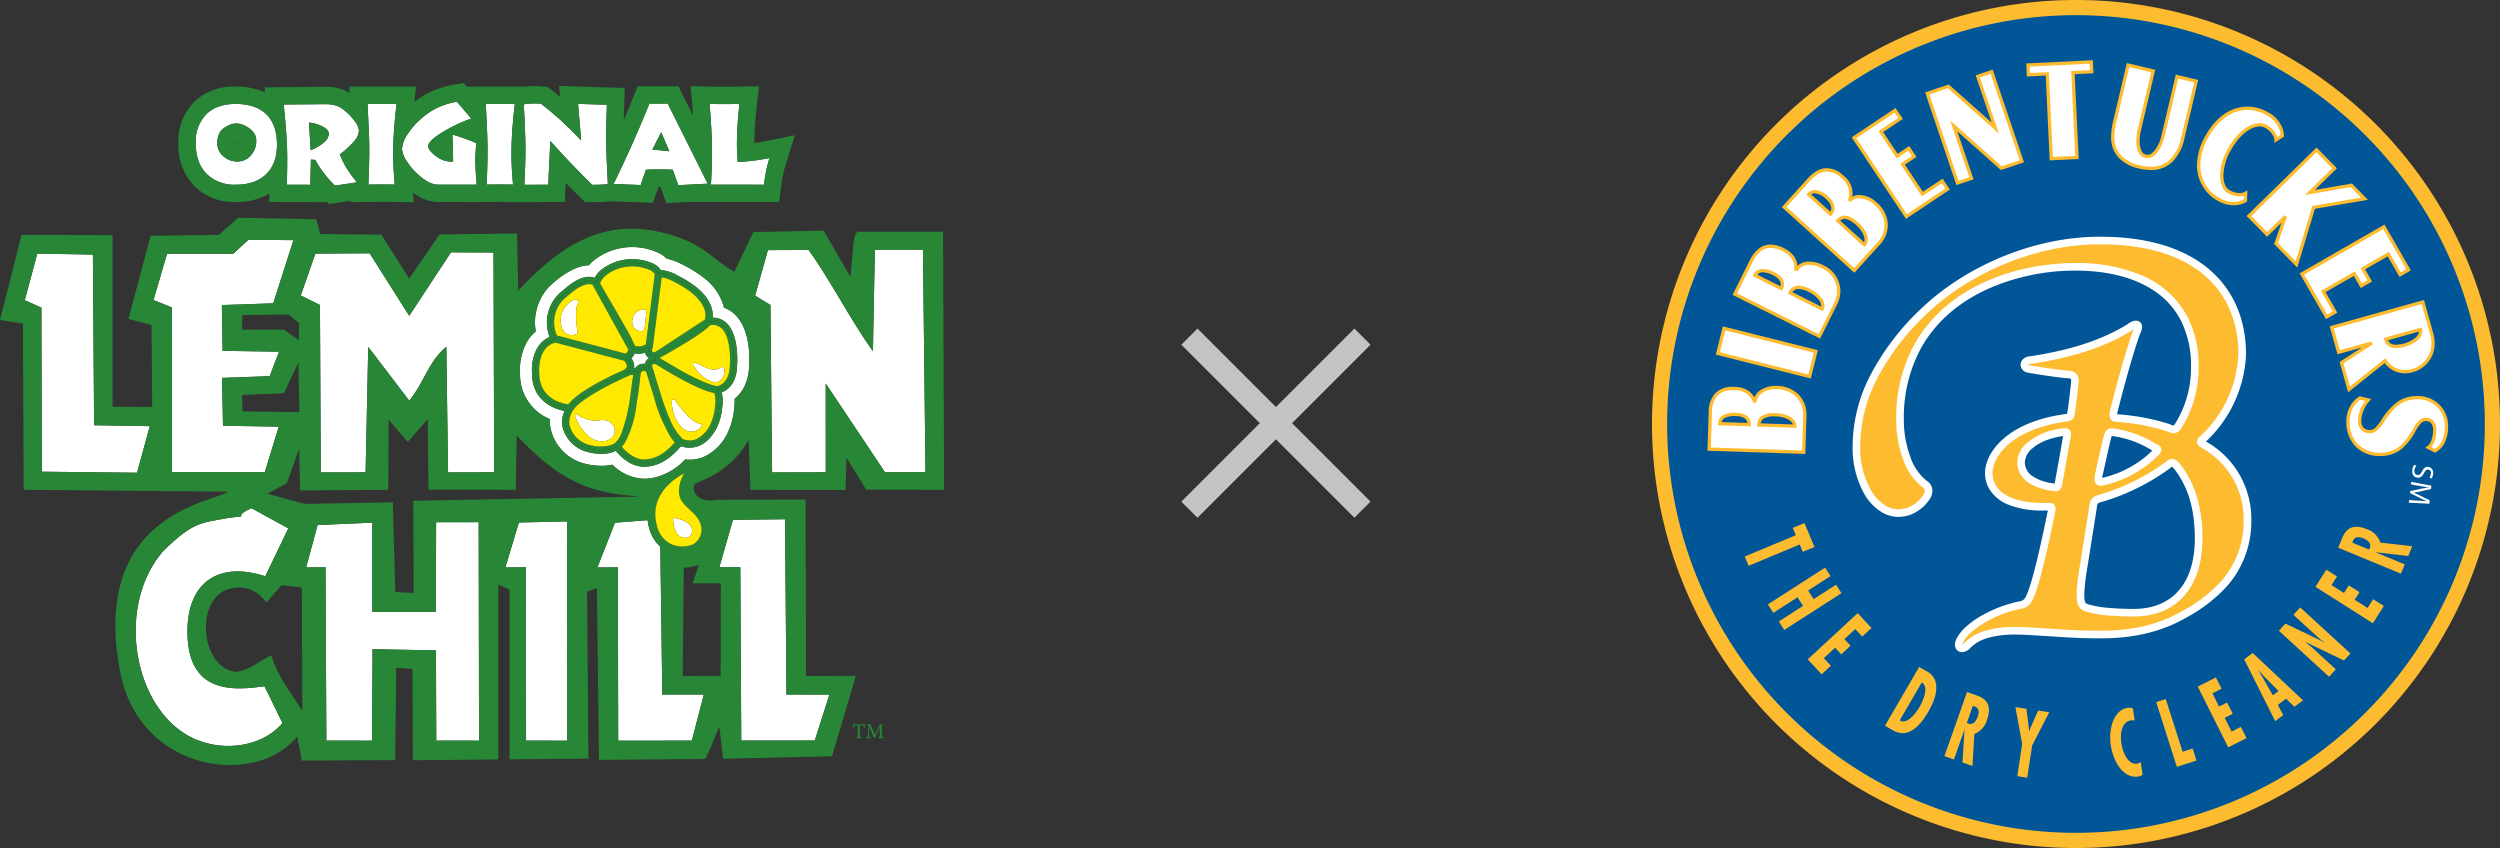 <?xml version="1.0" encoding="UTF-8"?> <svg xmlns="http://www.w3.org/2000/svg" xmlns:xlink="http://www.w3.org/1999/xlink" width="658.133" height="223.24" viewBox="0 0 658.133 223.24"><rect x="0" y="0" width="658.133" height="223.24" fill="#333333" stroke="none"/><defs><clipPath id="clip-path"><rect id="Rectangle_170" data-name="Rectangle 170" width="248.532" height="179.552" fill="none"></rect></clipPath><clipPath id="clip-path-2"><rect id="Rectangle_2676" data-name="Rectangle 2676" width="223.24" height="223.24" fill="none"></rect></clipPath></defs><g id="Group_3766" data-name="Group 3766" transform="translate(-353.934 -522.604)"><g id="Group_3762" data-name="Group 3762" transform="translate(-13944.893 15623.448)"><g id="Group_3764" data-name="Group 3764" transform="translate(4.826)"><g id="Group_3759" data-name="Group 3759" transform="translate(14294 -15079)"><g id="Group_105" data-name="Group 105" clip-path="url(#clip-path)"><path id="Path_2087" data-name="Path 2087" d="M54.133,25.923q5.1,0,7.945-2.782t2.837-7.767q0-5.24-2.787-7.975T54.016,4.663q-4.947,0-7.716,2.721a10.2,10.2,0,0,0-2.766,7.6q0,5.133,2.813,8.032a10.336,10.336,0,0,0,7.787,2.9m-4.611-13a3.75,3.75,0,0,1,.935-1.5,5.964,5.964,0,0,1,1.812-1.154,4.337,4.337,0,0,1,3.916.006,6.869,6.869,0,0,1,1.9,1.179,4.485,4.485,0,0,1,1.054,1.358,3.715,3.715,0,0,1,.326,1.589,5.539,5.539,0,0,1-1.43,3.813,4.567,4.567,0,0,1-3.568,1.609,5.369,5.369,0,0,1-3.687-1.409A4.447,4.447,0,0,1,49.2,14.962a6.09,6.09,0,0,1,.321-2.037" transform="translate(8 0.857)" fill="#fff"></path><path id="Path_2088" data-name="Path 2088" d="M158.442,18.055q0,1.685-.067,3.641t-.218,4.211l13.939.017q.259-1.946.612-3.683a34.186,34.186,0,0,1,.869-3.333q-2.138.43-4.212.684c-1.391.168-2.774.286-4.157.356-.072-1.024-.123-1.893-.159-2.6S165,16,165,15.415q0-2.527.175-5.2t.5-5.549c-.532.009-1.1.014-1.731.02s-1.558.009-2.8.009c-.659,0-1.246,0-1.763-.009s-1.036-.011-1.577-.02c.219,2.491.382,4.845.484,7.046s.159,4.32.159,6.346" transform="translate(28.996 0.857)" fill="#fff"></path><path id="Path_2089" data-name="Path 2089" d="M144.975,21.985c.766-.031,1.439-.057,2.027-.073s1.056-.019,1.429-.019c.419,0,.925,0,1.522.019s1.288.043,2.068.073l1.465,4.069,7.75-.387L150.7,4.584h-4.821q-2.236,5.554-4.591,10.835t-4.839,10.339l7.143.27Zm4.008-9.849,2.153,5-4.471-.449Z" transform="translate(25.074 0.842)" fill="#fff"></path><path id="Path_2090" data-name="Path 2090" d="M116.933,16.94q0,1.417-.07,3.748t-.225,5.284l6.28-.031.541-11.513q2.765,3.079,5.5,5.953t5.534,5.591h.7c.578,0,1.148-.015,1.715-.046s1.139-.077,1.706-.133q-.238-4.366-.347-7.24c-.078-1.914-.112-3.574-.112-4.978,0-.975.014-2.186.051-3.626s.082-3.124.142-5.05l-7.576-.234.827,9.639q-2.651-2.825-5.3-5.243t-5.29-4.427c-.3-.02-.592-.04-.889-.056s-.637-.021-1.039-.021c-.317,0-.675.015-1.069.052s-.908.091-1.546.173q.236,3.816.347,6.847c.076,2.028.111,3.794.111,5.31" transform="translate(21.403 0.838)" fill="#fff"></path><path id="Path_2091" data-name="Path 2091" d="M108.5,17.065c0,1-.015,2.153-.05,3.471s-.094,3.1-.174,5.356c.658-.009,1.3-.015,1.9-.021s1.22-.009,1.843-.009c.464,0,.972,0,1.5.009s1.1.012,1.684.021q-.208-2.136-.317-4.167c-.076-1.353-.112-2.68-.112-3.988q0-2.9.226-6.115t.664-6.959h-7.628q.266,5.192.362,7.77c.065,1.721.1,3.268.1,4.632" transform="translate(19.853 0.857)" fill="#fff"></path><path id="Path_2092" data-name="Path 2092" d="M93.663,23.348a13.042,13.042,0,0,0,2.9,2.073,6.064,6.064,0,0,0,2.635.592h9.869c-.139-1.612-.234-2.92-.285-3.91s-.083-1.849-.083-2.579q0-1.254.2-4.022c.02-.21.035-.359.046-.445-1.067-.449-2.119-.863-3.167-1.236s-2.077-.709-3.114-1.01c.063,1.193.1,2.389.134,3.584s.046,2.373.046,3.552h-.21a7.114,7.114,0,0,1-1.787-.2,6.257,6.257,0,0,1-1.582-.649,8.6,8.6,0,0,1-2.141-1.669,2.686,2.686,0,0,1-.867-1.522q0-1.225,3.135-3.3a42.809,42.809,0,0,1,8.231-4.019l-3.764-4.411a20.013,20.013,0,0,0-5,1.515A17.754,17.754,0,0,0,94.607,8.5a19.23,19.23,0,0,0-3.8,4.31,7.635,7.635,0,0,0-1.4,3.828,6.494,6.494,0,0,0,1.21,3.124,16.463,16.463,0,0,0,3.053,3.59" transform="translate(16.428 0.766)" fill="#fff"></path><path id="Path_2093" data-name="Path 2093" d="M82.2,17.065c0,1-.017,2.153-.052,3.471s-.092,3.1-.174,5.356c.659-.009,1.3-.015,1.9-.021s1.22-.009,1.843-.009c.464,0,.971,0,1.5.009s1.1.012,1.684.021q-.206-2.136-.317-4.167c-.075-1.353-.111-2.68-.111-3.988q0-2.9.225-6.115t.664-6.959H81.74q.268,5.192.363,7.77c.065,1.721.1,3.268.1,4.632" transform="translate(15.02 0.857)" fill="#fff"></path><path id="Path_2094" data-name="Path 2094" d="M64.021,18.887c0,.889,0,1.92-.02,3.1s-.041,2.492-.071,3.927l6.163.017.148-6.633,1.164.091A28.326,28.326,0,0,0,73.687,22.9a30.269,30.269,0,0,0,2.891,3.258l5.825-.872a29.509,29.509,0,0,1-2.716-3.677,21.494,21.494,0,0,1-1.818-3.671,24.4,24.4,0,0,0,3.865-3.584,4.472,4.472,0,0,0,1.159-2.685A4.657,4.657,0,0,0,81.8,9.208,15.433,15.433,0,0,0,79,6.3a6.675,6.675,0,0,0-2.2-1.225A9.359,9.359,0,0,0,74,4.714h-.21L63.1,4.806q.481,4.732.7,8.092t.219,5.989M73.549,10.7q1.44.842,1.439,1.823A3.3,3.3,0,0,1,73.645,14.8a10.611,10.611,0,0,1-3.466,2.011l-.433-7.26a10.348,10.348,0,0,1,3.8,1.149" transform="translate(11.596 0.866)" fill="#fff"></path><path id="Path_2095" data-name="Path 2095" d="M143.464,62.63h0a2.1,2.1,0,0,1,.37-.93,1.7,1.7,0,0,1,.137-.14,1.7,1.7,0,0,0-.137.14,2.1,2.1,0,0,0-.37.93" transform="translate(26.362 11.312)" fill="#fff"></path><path id="Path_2096" data-name="Path 2096" d="M140.391,61.357a3,3,0,0,0,.78-1.042,3,3,0,0,1-.78,1.042,5.2,5.2,0,0,1,.29.446,4.931,4.931,0,0,0-.29-.446" transform="translate(25.798 11.083)" fill="#fff"></path><path id="Path_2097" data-name="Path 2097" d="M140.9,62.166a2.813,2.813,0,0,1,.147,1.252v0a2.813,2.813,0,0,0-.147-1.252" transform="translate(25.892 11.423)" fill="#fff"></path><path id="Path_2098" data-name="Path 2098" d="M143.558,60.293l0,.008,0-.008" transform="translate(26.38 11.079)" fill="#fff"></path><path id="Path_2099" data-name="Path 2099" d="M142.084,60.2l-.017,0Z" transform="translate(26.106 11.062)" fill="#fff"></path><path id="Path_2100" data-name="Path 2100" d="M123.563,81.787a8.862,8.862,0,0,0,.049,2.05,12.272,12.272,0,0,0,8.937,9.642,18.723,18.723,0,0,0,4.557.6,13.371,13.371,0,0,0,2.86-.3,12.359,12.359,0,0,0,8.443,3.7,10.5,10.5,0,0,0,1.413-.1c.471-.065.94-.146,1.405-.247a16.214,16.214,0,0,0,7.905-4.741,9.926,9.926,0,0,0,1.173.077,9.613,9.613,0,0,0,3.737-.742,13.152,13.152,0,0,0,6.6-7.072,18.98,18.98,0,0,0,1.423-6.015,21.133,21.133,0,0,0,.092-2.231c1.9-1.5,3.613-4.122,3.794-8.386.146-1.858.509-10.045-3.967-14.013a8.37,8.37,0,0,0-2.63-1.566,14.2,14.2,0,0,0-5.383-7.917,30.871,30.871,0,0,0-5.276-3.294,16.263,16.263,0,0,0-4.379-1.69,8.806,8.806,0,0,0-2.885-1.828A16.386,16.386,0,0,0,135.456,39.7a11.555,11.555,0,0,0-1.686,1.576c-4.554.183-9.066,4.265-10.6,5.8a4.065,4.065,0,0,0-.334.379,13.687,13.687,0,0,0-3.034,11.235c-3.7,3.049-4.41,8.342-4.14,11.456a12.546,12.546,0,0,0,7.9,11.649m-.116-21.628a10.515,10.515,0,0,1,3.4-12.165c1.752-1.518,5.282-4.574,8.447-3.4a7.271,7.271,0,0,1,2.073-2.377,13.381,13.381,0,0,1,12.88-1.57,4.906,4.906,0,0,1,2.44,1.872,10.858,10.858,0,0,1,4.559,1.526A28.021,28.021,0,0,1,161.995,47c3.113,2.5,4.636,5.379,4.348,8.095a5.086,5.086,0,0,1,3.545,1.288c3.563,3.158,2.932,11.138,2.9,11.475-.178,4.894-2.813,6.431-4.041,6.886a10.176,10.176,0,0,1,.165,3.647,15.856,15.856,0,0,1-1.178,5.017c-.526,1.224-2.06,4.2-4.922,5.409a6.7,6.7,0,0,1-2.553.492,6.339,6.339,0,0,1-2.217-.4c-1.815,2.112-4.25,4.418-7.506,5.142-.38.085-.765.148-1.151.2a7.581,7.581,0,0,1-1.023.071c-3.384,0-5.977-2.344-7.488-4.176a8.629,8.629,0,0,1-3.745.786,15.634,15.634,0,0,1-3.794-.511,9.117,9.117,0,0,1-6.592-7.018,6.614,6.614,0,0,1,.652-3.747c-2.721-.553-8.485-2.565-8.57-9.73-.279-2.688.4-7.947,4.62-9.76" transform="translate(21.245 6.705)" fill="#fff"></path><path id="Path_2101" data-name="Path 2101" d="M67.11,84.066l-14.677-.241-.258-12.6,12.548-.45,2.47-6.44L52.328,64.1l-.194-12.044L65.66,51.6l5.32-16.632-11.841-.112L55.15,38.537,37.7,38.543l-3.558,12.2,4.83,1.937.039,43.338,24.421.045Z" transform="translate(6.273 6.406)" fill="#fff"></path><path id="Path_2102" data-name="Path 2102" d="M72.167,95.591l11.785-.007.694-33.039L95.433,76.7c3.992-4.766,4.966-10.2,9.778-14.185l.456,33.077,12.135-.03-.172-57.849-11.192-.051-11,16.71L85.018,37.917,70.729,38l-3.84,11.021,5.049,2.493Z" transform="translate(12.291 6.921)" fill="#fff"></path><path id="Path_2103" data-name="Path 2103" d="M172.4,95.708l14.123-.038-.009-23.38L202.13,95.676l10.649-.028-.672-58.569-12.647-.006L198.94,63.8c-5.871-8.177-11.162-18.645-16.934-26.657l-10.709.05-3.363,11.975c.315.228,3.867,2.375,4.032,2.453Z" transform="translate(30.859 6.812)" fill="#fff"></path><path id="Path_2104" data-name="Path 2104" d="M23.441,38.2,8.808,37.949l-3.3,12.266,4.383,1.959L10,95.357l25.064.272,3.352-12.26-14.657-.236Z" transform="translate(1.012 6.973)" fill="#fff"></path><path id="Path_2105" data-name="Path 2105" d="M43.8,126.684c.144-12.769,8.4-18.184,20.486-14.187l6.074-12.626-9.716-5.309c-6.035,2.795,1.013,1.715-6.144,2.569-7.367,1.384-9.266,1.078-17.108,8.753-11.945,13.717-8.377,39.178,5.734,48.055,8.215,5.168,19.917,4.028,25.7-2.816l-4.742-9.68c-7.449.994-20.48,2.6-20.282-14.758" transform="translate(5.546 17.376)" fill="#fff"></path><path id="Path_2106" data-name="Path 2106" d="M102.3,97.687l-.083,23.584-16.717.054,0-23.532-14.4.633-3.017,11.15,5.1-.044.226,45.643,12.042.011.109-24.081,16.7.316.085,23.75,11.252.014-.1-57.516Z" transform="translate(12.511 17.947)" fill="#fff"></path><path id="Path_2107" data-name="Path 2107" d="M115.943,97.788l-3.55,11.819,5.38-.044.068,45.634,10.822.028-.015-57.716Z" transform="translate(20.653 17.918)" fill="#fff"></path><path id="Path_2108" data-name="Path 2108" d="M177.271,97.02l-13.722.162-3.568,12.477,5.52-.006.247,45.627,19.343,0,3.866-12.1-11.324-.008Z" transform="translate(29.397 17.828)" fill="#fff"></path><path id="Path_2109" data-name="Path 2109" d="M126.1,57.092a2.4,2.4,0,0,0,.948.375,3.665,3.665,0,0,0,1.773-.2l.35-.116-.056-.366c-.238-1.579-.7-5.979,0-7.357.281-.549.142-.865-.024-1.033-.189-.194-.565-.344-1.293.012a6.035,6.035,0,0,0-3.064,6.028,3.76,3.76,0,0,0,1.363,2.655" transform="translate(22.911 8.856)" fill="#fff"></path><path id="Path_2110" data-name="Path 2110" d="M141.589,55.646a2.924,2.924,0,0,0,1.044.393,1.139,1.139,0,0,0,1.017-.258.742.742,0,0,0,.211-.445c.186-1.508.33-2.91.442-4.277l0-.214-.041-.1c-.236-.567-1-.363-1.468-.239a2.843,2.843,0,0,0-1.8,1.46,3.676,3.676,0,0,0-.382,2.048,2.146,2.146,0,0,0,.975,1.632" transform="translate(25.835 9.255)" fill="#fff"></path><path id="Path_2111" data-name="Path 2111" d="M160.042,67.344a2.272,2.272,0,0,0,1.571-.74,3.642,3.642,0,0,0,.7-2.893.439.439,0,0,0-.683-.321c-1.782,1.206-3.377.451-5.226-.425-.548-.258-1.115-.527-1.7-.741a.434.434,0,0,0-.488.129.44.44,0,0,0-.044.5c.1.174,2.526,4.269,5.869,4.486" transform="translate(28.319 11.429)" fill="#fff"></path><path id="Path_2112" data-name="Path 2112" d="M156.9,76.769c-2.15-.077-5.541-4.508-6.667-6.209a.442.442,0,0,0-.478-.182.437.437,0,0,0-.324.4c-.188,2.823,1.422,6.769,3.858,7.825a3.094,3.094,0,0,0,1.237.266,3.659,3.659,0,0,0,2.679-1.357.439.439,0,0,0-.3-.739" transform="translate(27.456 12.93)" fill="#fff"></path><path id="Path_2113" data-name="Path 2113" d="M136.136,75.308a5.559,5.559,0,0,0-2-.02,8.118,8.118,0,0,1-1.055.076,8.512,8.512,0,0,1-2.8-.655l-.2-.078a3.665,3.665,0,0,1-1.4-.771.439.439,0,0,0-.771.41,12.79,12.79,0,0,0,3.391,5.049,5.388,5.388,0,0,0,4.212,1.436c.058-.007.117-.015.174-.025a3.287,3.287,0,0,0,2.074-1.084,2.653,2.653,0,0,0,.375-2.628,2.932,2.932,0,0,0-2-1.709" transform="translate(23.499 13.537)" fill="#fff"></path><path id="Path_2114" data-name="Path 2114" d="M140.681,61.867a3.868,3.868,0,0,1,.318.7,2.815,2.815,0,0,1,.147,1.252v0c-.006.052-.02.1-.03.152a2.457,2.457,0,0,1,.331.078,2.467,2.467,0,0,1,.941-.875,2.809,2.809,0,0,1,1.641-.257,2.1,2.1,0,0,1,.371-.93,1.7,1.7,0,0,1,.137-.14,2.189,2.189,0,0,1,.565-.438,2.166,2.166,0,0,1-.747-.664,2.2,2.2,0,0,1-.212-.389l0-.008a2.348,2.348,0,0,1-.122-.382,5.025,5.025,0,0,1-1.625.275h0l-.017,0a5.3,5.3,0,0,1-1.075-.115c-.031.089-.09.166-.129.251a3.01,3.01,0,0,1-.78,1.042,4.934,4.934,0,0,1,.29.446" transform="translate(25.798 11.02)" fill="#fff"></path><path id="Path_2115" data-name="Path 2115" d="M142.277,62.725a2.467,2.467,0,0,0-.941.875,2.462,2.462,0,0,0-.331-.078c.009-.051.024-.1.03-.152-.007.053-.032.1-.043.152a2.36,2.36,0,0,1,.353.083,2.5,2.5,0,0,1,.933-.88,2.828,2.828,0,0,1,1.641-.256h0a2.812,2.812,0,0,0-1.642.257" transform="translate(25.908 11.474)" fill="#fff"></path><path id="Path_2116" data-name="Path 2116" d="M143.706,59.972a2.471,2.471,0,0,0,.122.382,2.461,2.461,0,0,1-.124-.4,4.889,4.889,0,0,1-1.624.288h0a5.025,5.025,0,0,0,1.625-.275" transform="translate(26.108 11.018)" fill="#fff"></path><path id="Path_2117" data-name="Path 2117" d="M140.953,62.275a3.865,3.865,0,0,0-.318-.7,3.865,3.865,0,0,1,.318.7" transform="translate(25.842 11.314)" fill="#fff"></path><path id="Path_2118" data-name="Path 2118" d="M144.518,61.354a2.187,2.187,0,0,0-.565.438,2.2,2.2,0,0,1,.568-.439,2.085,2.085,0,0,1-.962-1.052,2.2,2.2,0,0,0,.212.389,2.165,2.165,0,0,0,.747.664" transform="translate(26.38 11.08)" fill="#fff"></path><path id="Path_2119" data-name="Path 2119" d="M142.254,60.219a5.409,5.409,0,0,1-1.075-.117c-.031.09-.09.168-.129.253.039-.085.1-.162.129-.251a5.391,5.391,0,0,0,1.075.115" transform="translate(25.919 11.044)" fill="#fff"></path><path id="Path_2120" data-name="Path 2120" d="M149.413,104.2a9.85,9.85,0,0,1-2.931-4.882,13.73,13.73,0,0,1-.4-2.085l-8.6.659-4.634,11.777,5.392-.033.092,45.635,19.379-.015,3.167-12.137-10.941.011Z" transform="translate(24.412 17.867)" fill="#fff"></path><path id="Path_2121" data-name="Path 2121" d="M150.383,96.822l-.688-.156.009.592c.006.34.109,3.358,1.858,4.375a2.454,2.454,0,0,0,1.045.323,1.8,1.8,0,0,0,1.654-.534,2.286,2.286,0,0,0,.286-2.183c-.464-1.082-1.866-1.9-4.166-2.417" transform="translate(27.507 17.763)" fill="#fff"></path><path id="Path_2122" data-name="Path 2122" d="M54.841,31.344A16.6,16.6,0,0,0,63.619,29.1l-.047,2.231,15.222.039.515.5,5.673-.85-.013.362,4.8-.075c.626-.011,1.25-.014,1.875-.02.6,0,1.2-.009,1.8-.009.485,0,.971,0,1.456.009.55.006,1.1.009,1.651.02l5.113.089-.241-2.511a13.935,13.935,0,0,0,2.312,1.419,10.624,10.624,0,0,0,4.592,1.035H116.1v.043l2.791-.043h4.285l0-.054q.707-.007,1.412-.007c.459,0,.919,0,1.378.008l0,.107,5.184-.025,1.664.028,0-.037,8.585-.041.238-5.039q1.877,1.921,3.8,3.794l1.328,1.3h2.563q.98,0,1.96-.052c.638-.034,1.273-.085,1.909-.149l.33-.032,11.088.42,1.452-4.262h.509l1.557,4.324,6.861-.343,0,.041,22.813.025.532-3.963c.152-1.128.331-2.254.561-3.368a28.4,28.4,0,0,1,.748-2.879l2.326-7.369-7.577,1.52q-1.548.313-3.113.532c.009-1.487.067-2.974.162-4.458q.172-2.667.482-5.323L192.5.856l-5.214.1c-.562.009-1.122.013-1.682.018-.922.009-1.843.012-2.765.012-.571,0-1.142-.006-1.714-.012-.513,0-1.025-.009-1.538-.018l-5.078-.1.445,5.058q.119,1.342.218,2.686L171.308.862H160.584l-1.152,2.86Q158.2,6.771,156.917,9.8q.051-1.955.112-3.912l.148-4.566L139.907.783l.243,2.842q-1.112-.916-2.261-1.787L136.8,1.013l-1.36-.095c-.321-.021-.644-.044-.966-.06-.426-.022-.851-.026-1.276-.026-.5,0-.99.025-1.481.07-.179.015-.356.034-.533.052H115.793l.012.237L114.788,0l-2.559.439a24.463,24.463,0,0,0-6.146,1.874,22.017,22.017,0,0,0-4.325,2.673l.478-4.031H84.662l.088,1.657a10.777,10.777,0,0,0-2.266-1.026,13.877,13.877,0,0,0-4.176-.569H78.1l-15.739.135L62.5,2.535A18.024,18.024,0,0,0,54.725.954,15.062,15.062,0,0,0,43.808,4.987a14.727,14.727,0,0,0-4.13,10.855,15.6,15.6,0,0,0,4.1,11.205,14.876,14.876,0,0,0,11.065,4.3m126.24-25.8c.516,0,1.1.009,1.763.009,1.245,0,2.18,0,2.8-.009s1.2-.011,1.731-.02q-.33,2.871-.5,5.549t-.175,5.2q0,.874.051,1.93c.035.71.086,1.579.159,2.6,1.384-.07,2.766-.188,4.157-.356s2.787-.4,4.212-.684a34.19,34.19,0,0,0-.869,3.333q-.353,1.738-.612,3.683l-13.939-.017q.153-2.259.218-4.211t.067-3.641q0-3.04-.159-6.346c-.1-2.2-.265-4.555-.484-7.046.541.009,1.067.014,1.577.02M159.075,16.261q2.362-5.286,4.591-10.835h4.821l10.532,21.083-7.75.387L169.8,22.828c-.78-.031-1.465-.057-2.068-.073s-1.1-.019-1.522-.019c-.373,0-.848,0-1.429.019s-1.261.043-2.027.073l-1.379,4.043-7.143-.27q2.482-5.062,4.839-10.339M132.133,5.448c.394-.037.752-.052,1.069-.052.4,0,.743.007,1.039.021s.593.036.889.056q2.633,2,5.29,4.427t5.3,5.243L144.893,5.5l7.576.234q-.091,2.889-.142,5.05c-.037,1.439-.051,2.65-.051,3.626,0,1.4.034,3.064.112,4.978s.188,4.329.347,7.24c-.567.056-1.134.1-1.706.133s-1.138.046-1.715.046h-.7q-2.795-2.727-5.534-5.591t-5.5-5.953l-.541,11.513-6.28.031q.146-2.964.225-5.284t.07-3.748c0-1.516-.036-3.283-.111-5.31s-.189-4.3-.347-6.847c.638-.082,1.153-.136,1.546-.173m-8.634.071h4.729q-.444,3.738-.664,6.959t-.226,6.115c0,1.308.037,2.635.112,3.988s.179,2.743.317,4.167c-.587-.009-1.148-.015-1.684-.021s-1.038-.009-1.5-.009c-.623,0-1.235,0-1.843.009s-1.245.012-1.9.021q.121-3.377.174-5.356c.034-1.318.05-2.47.05-3.471,0-1.364-.031-2.911-.1-4.632s-.185-4.309-.362-7.77ZM99.942,13.572a19.23,19.23,0,0,1,3.8-4.31A17.754,17.754,0,0,1,108,6.453a20.019,20.019,0,0,1,5-1.515l3.764,4.411a42.879,42.879,0,0,0-8.231,4.019q-3.132,2.074-3.133,3.3a2.686,2.686,0,0,0,.867,1.522,8.619,8.619,0,0,0,2.14,1.669,6.275,6.275,0,0,0,1.581.649,7.123,7.123,0,0,0,1.789.2h.21q0-1.769-.046-3.552c-.031-1.2-.071-2.391-.134-3.584q1.555.451,3.114,1.01c1.048.373,2.1.787,3.165,1.236-.009.086-.025.236-.046.445q-.2,2.772-.2,4.022c0,.73.025,1.587.083,2.579s.146,2.3.284,3.91h-9.868a6.06,6.06,0,0,1-2.635-.592,13.07,13.07,0,0,1-2.9-2.073,16.457,16.457,0,0,1-3.052-3.59A6.5,6.5,0,0,1,98.537,17.4a7.639,7.639,0,0,1,1.405-3.828M92.369,5.519H97.1q-.444,3.738-.664,6.959t-.225,6.115c0,1.308.037,2.635.111,3.988s.18,2.743.317,4.167c-.586-.009-1.148-.015-1.684-.021s-1.037-.009-1.5-.009c-.623,0-1.236,0-1.843.009s-1.245.012-1.9.021q.123-3.377.174-5.356c.036-1.318.052-2.47.052-3.471,0-1.364-.032-2.911-.1-4.632s-.185-4.309-.363-7.77ZM78.1,5.58h.21a9.359,9.359,0,0,1,2.8.357,6.675,6.675,0,0,1,2.2,1.225,15.432,15.432,0,0,1,2.8,2.911A4.657,4.657,0,0,1,87.2,12.535a4.472,4.472,0,0,1-1.159,2.685A24.393,24.393,0,0,1,82.174,18.8a21.491,21.491,0,0,0,1.818,3.671,29.51,29.51,0,0,0,2.716,3.677l-5.825.872a30.272,30.272,0,0,1-2.891-3.258,28.324,28.324,0,0,1-2.282-3.512l-1.164-.091L74.4,26.8l-6.163-.017c.03-1.435.056-2.742.071-3.927s.02-2.21.02-3.1q0-2.633-.219-5.989t-.7-8.092ZM47.009,8.24q2.765-2.717,7.716-2.721,5.323,0,8.113,2.737t2.787,7.975q0,4.986-2.837,7.767t-7.945,2.782a10.335,10.335,0,0,1-7.787-2.9q-2.811-2.9-2.813-8.032a10.2,10.2,0,0,1,2.766-7.6" transform="translate(7.291 0)" fill="#288736"></path><path id="Path_2123" data-name="Path 2123" d="M53.586,19.028a4.567,4.567,0,0,0,3.568-1.609,5.539,5.539,0,0,0,1.43-3.813,3.715,3.715,0,0,0-.326-1.589A4.485,4.485,0,0,0,57.2,10.66a6.869,6.869,0,0,0-1.9-1.179,4.337,4.337,0,0,0-3.916-.006,5.964,5.964,0,0,0-1.812,1.154,3.75,3.75,0,0,0-.935,1.5,6.09,6.09,0,0,0-.321,2.037A4.447,4.447,0,0,0,49.9,17.619a5.369,5.369,0,0,0,3.687,1.409m-.7-4.866a2.388,2.388,0,0,1,.022-.356,2.9,2.9,0,0,1,.278-.135c.044-.019.1-.041.155-.063.064.024.125.05.178.072a2.737,2.737,0,0,1,.472.247,1.148,1.148,0,0,1-.318.533c-.028,0-.063,0-.086,0a.84.84,0,0,1-.651-.252l-.05-.046Z" transform="translate(8.879 1.656)" fill="#288736"></path><path id="Path_2124" data-name="Path 2124" d="M52.878,13.75c.024,0,.058,0,.086,0a1.147,1.147,0,0,0,.318-.533,2.737,2.737,0,0,0-.472-.247c-.052-.022-.114-.049-.178-.072-.056.021-.111.044-.155.063a2.9,2.9,0,0,0-.278.135,2.389,2.389,0,0,0-.022.356v0l.05.046a.84.84,0,0,0,.651.252" transform="translate(9.588 2.369)" fill="#288736"></path><path id="Path_2125" data-name="Path 2125" d="M147.4,10.964l-2.318,4.549,4.471.449Z" transform="translate(26.659 2.015)" fill="#288736"></path><path id="Path_2126" data-name="Path 2126" d="M72.614,14.052a3.3,3.3,0,0,0,1.344-2.276q0-.982-1.439-1.823a10.347,10.347,0,0,0-3.8-1.149l.433,7.26a10.611,10.611,0,0,0,3.466-2.011" transform="translate(12.627 1.618)" fill="#288736"></path><path id="Path_2127" data-name="Path 2127" d="M212.193,150.608l-.117-46.449-23.681.063c-3.3.88-6.795-1.283-5.455-4.275,4.066-1.523,10.189-4.447,14.155-11.49l.451,13.127,25.052.063.252-8.522,5.172,8.43,20.51.036-.265-67.93H225.7c-.308.709-.566-.157-1.049,3.287l-.771,8.577-7.066-12.167-18.491.391-4.987,10.466c-4.1-2.2-7.488-6.275-13.356-8.557-18.451-7.175-30.915.42-42.162,12.034-1.7,1.758-.945.838-1.38,1.8L136.1,34.117l-20.4.252L107.724,46l-7.336-11.572-16.064-.163-1.061-3.891-20.576-.4-5.106,4.518-17.926.23L33.82,56.592,39.9,58.212l.17,21.579-10.434-.052L29.619,34.55,5.67,34.492,0,56.877l6.045.938.187,43.768,53.8.495c-3.293,2.756-36.557,5.554-28.356,47.615,5.181,26.578,36.155,30.129,46.567,16.8l1.2,6.372,24.591-.107.271-24.312,4.29.294.1,24.039,22.472-.207V126.53l2.971,1.288v44.727l20.764-.192-.353-43.964,2.592-.948.54,45.249,27.978-.238c1.329-2.45,2.751-6.389,3.709-8.515l.985,8.46,28.667-.661,6.275-21.149ZM202.156,38.5l10.709-.05c5.772,8.012,11.062,18.48,16.934,26.657l.52-26.724,12.647.006.672,58.569-10.649.028L217.368,73.6l.009,23.38-14.123.038-.43-44.09c-.165-.078-3.717-2.224-4.032-2.453ZM36.079,97.1l-25.064-.272L10.9,53.641,6.521,51.681l3.3-12.266,14.634.256.32,44.928,14.657.236Zm146.974,11.22c1.744,1.969,2.223,4.329.721,6.436a3.786,3.786,0,0,1-1.636,1.331,7.56,7.56,0,0,1-5.227-.086,7.026,7.026,0,0,1-3.934-4.836c-2.707-9.356,7.156-13.893,7.156-13.893a9,9,0,0,0-1.373,5.188c.26,2.73,2.492,3.826,4.293,5.86m-42-48.435a13.68,13.68,0,0,1,3.033-11.234,3.912,3.912,0,0,1,.334-.379c1.531-1.531,6.043-5.613,10.6-5.8A11.421,11.421,0,0,1,156.7,40.9a16.385,16.385,0,0,1,15.98-1.983,8.793,8.793,0,0,1,2.884,1.828,16.223,16.223,0,0,1,4.379,1.69,30.871,30.871,0,0,1,5.276,3.294,14.184,14.184,0,0,1,5.383,7.917,8.335,8.335,0,0,1,2.63,1.566c4.477,3.968,4.114,12.154,3.967,14.012-.181,4.264-1.9,6.886-3.793,8.386a21.435,21.435,0,0,1-.092,2.231,19,19,0,0,1-1.424,6.015,13.157,13.157,0,0,1-6.6,7.073,9.55,9.55,0,0,1-4.911.664,16.214,16.214,0,0,1-7.905,4.741c-.465.1-.934.182-1.4.247a10.328,10.328,0,0,1-1.415.1,12.359,12.359,0,0,1-8.443-3.7,13.367,13.367,0,0,1-2.859.3,18.66,18.66,0,0,1-4.559-.6,12.271,12.271,0,0,1-8.937-9.642,8.924,8.924,0,0,1-.049-2.05,12.545,12.545,0,0,1-7.9-11.649c-.27-3.113.444-8.406,4.141-11.456M83.02,39.409l14.289-.078,10.415,16.457,11-16.71,11.192.051.172,57.849-12.135.03L117.5,63.931c-4.812,3.988-5.786,9.419-9.778,14.185L96.938,63.959,96.244,97l-11.785.007-.23-44.082L79.18,50.43Zm-4.2,41.739-15.012-.2-.07-4.327,11.014-.463,3.806-8.131ZM78.666,62.21l-3.85-2.753H63.742L63.79,55.6l12.13-.163,2.837,2.24ZM45.28,96.921l-.039-43.338-4.83-1.937,3.558-12.2,17.453-.006,3.988-3.678,11.841.112L71.932,52.5l-13.526.452L58.6,65l14.864.24-2.47,6.44-12.548.45.258,12.6,14.677.241-3.681,12Zm3.391,68.886c-14.112-8.877-17.679-34.337-5.734-48.055,7.841-7.674,9.741-7.369,17.108-8.753,7.157-.853.109.226,6.144-2.569L75.9,111.74l-6.074,12.626c-12.087-4-20.342,1.418-20.486,14.187-.2,17.355,12.833,15.752,20.282,14.758l4.742,9.68c-5.781,6.844-17.483,7.984-25.7,2.816m22.746-20.625c-3.747,1.791-4.763,3.339-8.943,4.349-9.494-.389-11.591-19.076-2.162-21.85,4.772-1.4,7.947,1.144,9.846,3.552l3.982-4.511,5.334.554.13,32.538c-3.1-4.907-6.533-9.244-8.188-14.632m43.441,22.43-.085-23.75-16.7-.316-.109,24.081-12.042-.011L85.7,121.974l-5.1.044,3.017-11.15,14.4-.633,0,23.532,16.717-.054.083-23.584,11.194-.018.1,57.516Zm23.635-.006-.067-45.634-5.38.044L136.6,110.2l12.7-.279.015,57.716ZM108.8,104.483l.105,24.258-4.851-.227-.632-23.624-23.209.414-9.85-2.686L75.5,99.876l3.258-9.1L79,101.744l23.21-.136.091-18.482,5.051,5.858,5.223-5.948.233,18.514,22.98.038.219-14.293c8.426,8.67,15.969,15.177,31.642,15.942-.017.051-.036.1-.051.152Zm73.325,63.134-19.379.015L162.654,122l-5.392.033,4.634-11.777,8.6-.659a13.721,13.721,0,0,0,.4,2.085,9.849,9.849,0,0,0,2.931,4.882l.526,38.93,10.941-.011Zm7.583-17.032-9.979.017.27-28.519a12.2,12.2,0,0,0,3.957-.722c-.616,1.927-1.183,3.622-1.605,4.845l7.417,0Zm24.78,17.011-19.343,0-.247-45.627-5.52.006,3.568-12.477,13.722-.162.362,46.143,11.324.008Z" transform="translate(0 5.507)" fill="#288736"></path><path id="Path_2128" data-name="Path 2128" d="M141.782,64.808l-.919,6.8c.623-3.7.919-6.8.919-6.8" transform="translate(25.884 11.909)" fill="#288736"></path><path id="Path_2129" data-name="Path 2129" d="M146.213,60.482h0l0,0Z" transform="translate(26.867 11.114)" fill="#288736"></path><path id="Path_2130" data-name="Path 2130" d="M126.908,79.155a6.614,6.614,0,0,0-.652,3.747,9.117,9.117,0,0,0,6.592,7.018,15.633,15.633,0,0,0,3.794.511,8.629,8.629,0,0,0,3.745-.786c1.512,1.832,4.1,4.176,7.488,4.176a7.582,7.582,0,0,0,1.023-.071c.386-.054.771-.117,1.151-.2,3.257-.724,5.692-3.03,7.506-5.142a6.338,6.338,0,0,0,2.217.4,6.7,6.7,0,0,0,2.553-.492c2.862-1.206,4.4-4.185,4.922-5.409a15.856,15.856,0,0,0,1.178-5.017,10.175,10.175,0,0,0-.165-3.647c1.229-.455,3.864-1.992,4.041-6.886.028-.337.659-8.317-2.9-11.475a5.086,5.086,0,0,0-3.545-1.288c.288-2.716-1.235-5.6-4.348-8.095a28.021,28.021,0,0,0-4.746-2.95,10.858,10.858,0,0,0-4.559-1.526,4.907,4.907,0,0,0-2.44-1.872,13.381,13.381,0,0,0-12.88,1.57,7.271,7.271,0,0,0-2.073,2.377c-3.165-1.175-6.7,1.881-8.447,3.4a10.515,10.515,0,0,0-3.4,12.165c-4.215,1.814-4.9,7.072-4.62,9.76.085,7.165,5.849,9.178,8.57,9.73m-2.43-18.992c-.006-.007-3.556-4.682,1.12-10.676,0,0,6.1-6.1,9.353-4.27l.284.508c-.107-.194.245-.853.321-1.014a6.252,6.252,0,0,1,1.9-2.227A12.353,12.353,0,0,1,149.4,41.04a3.643,3.643,0,0,1,2.221,1.938,9.1,9.1,0,0,1,4.711,1.43,26.776,26.776,0,0,1,4.57,2.839c2.48,1.989,4.908,5.113,3.734,8.441,7.828-1.625,6.711,11.591,6.711,11.591-.2,5.593-3.865,6.2-3.865,6.2a1.776,1.776,0,0,1-.612.065l.033,0c.816,1.235.676,2.9.563,4.3a14.869,14.869,0,0,1-1.1,4.682,9.237,9.237,0,0,1-4.417,4.905,5.569,5.569,0,0,1-4.664-.194c-1.963,2.375-4.348,4.683-7.448,5.374-.355.079-.715.139-1.076.188-3.331.46-6.211-1.815-8.122-4.376.007,0,.013-.012.02-.015l-.021.015c-2.125,1.417-5.2,1.174-7.558.567a8.192,8.192,0,0,1-5.883-6.227,6.382,6.382,0,0,1,.835-3.8c1.638-3.535,11.532-8.238,14.506-9.587-.211.092-11.983,5.25-14.184,9.024,0,0-8.963-.453-9.065-9,0,0-.814-7.929,5.185-9.251" transform="translate(21.735 7.2)" fill="#288736"></path><path id="Path_2131" data-name="Path 2131" d="M139.184,78.391a7.428,7.428,0,0,1-1.965,2.792,5.623,5.623,0,0,0,1.965-2.792" transform="translate(25.215 14.405)" fill="#288736"></path><path id="Path_2132" data-name="Path 2132" d="M151.11,64.7l.025.014c.038.021.071.038.108.059l-.133-.073" transform="translate(27.767 11.889)" fill="#288736"></path><path id="Path_2133" data-name="Path 2133" d="M146.2,69.533l.037.12a33.687,33.687,0,0,0,3.027,7.921,65.1,65.1,0,0,1-3.064-8.04" transform="translate(26.864 12.777)" fill="#288736"></path><path id="Path_2134" data-name="Path 2134" d="M138.784,65.824c.527-.239.837-.373.837-.373,2.339-.915,2.542.509,2.542.509.406-2.949,3.2-1.482,3.2-1.482l.91,2.933c-.223-.754-.445-1.508-.652-2.266-1.525-3.355,1.747-2.83,1.747-2.83l.885.518c-.442-.27-.7-.433-.7-.433-1.115-.4.014-1.551.024-1.559l-.431.238c-2.837.1-1.737-2.521-1.728-2.54a4.282,4.282,0,0,1-4.567.629l0,0c.112.8-.187,1.69-1.632,2.324,0,0,3.17,2.611-.431,4.337m2.681-5.181a2.659,2.659,0,0,0,.129-.252,5.4,5.4,0,0,0,1.075.116l.017,0a4.889,4.889,0,0,0,1.624-.288,2.547,2.547,0,0,0,.124.4l0,.007a2.079,2.079,0,0,0,.962,1.054,2.178,2.178,0,0,0-.567.439,1.693,1.693,0,0,0-.137.14,2.1,2.1,0,0,0-.371.93h0a2.827,2.827,0,0,0-1.641.256,2.5,2.5,0,0,0-.933.88,2.358,2.358,0,0,0-.353-.083c.011-.052.035-.1.043-.152v0a2.815,2.815,0,0,0-.147-1.252,3.867,3.867,0,0,0-.318-.7,4.919,4.919,0,0,0-.29-.446,3.011,3.011,0,0,0,.78-1.042" transform="translate(25.502 10.757)" fill="#288736"></path><path id="Path_2135" data-name="Path 2135" d="M128.206,78.262c2.2-3.774,13.973-8.933,14.184-9.024-2.974,1.349-12.867,6.054-14.506,9.587a6.382,6.382,0,0,0-.835,3.8,8.194,8.194,0,0,0,5.883,6.225c2.36.607,5.433.849,7.558-.566l.022-.017a.344.344,0,0,0,.033-.025,7.416,7.416,0,0,0,1.965-2.792,5.624,5.624,0,0,1-1.965,2.792.344.344,0,0,1-.033.025c-.007,0-.014.013-.021.017,1.911,2.562,4.791,4.836,8.122,4.374.361-.05.721-.109,1.076-.188,3.1-.691,5.486-3,7.448-5.373a5.573,5.573,0,0,0,4.664.193,9.234,9.234,0,0,0,4.417-4.9,14.874,14.874,0,0,0,1.1-4.683c.112-1.4.252-3.064-.563-4.3h-.033a1.832,1.832,0,0,0,.612-.066s3.661-.608,3.865-6.2c0,0,1.117-13.214-6.711-11.591,1.174-3.329-1.254-6.453-3.734-8.44a26.71,26.71,0,0,0-4.57-2.84,9.129,9.129,0,0,0-4.711-1.43,3.643,3.643,0,0,0-2.221-1.938,12.353,12.353,0,0,0-11.947,1.444,6.245,6.245,0,0,0-1.9,2.228c-.076.159-.427.819-.321,1.012l-.284-.508c-3.254-1.831-9.353,4.27-9.353,4.27-4.676,6-1.126,10.669-1.12,10.679-6,1.321-5.185,9.25-5.185,9.25.1,8.543,9.065,9,9.065,9m13.554,6.521a7.358,7.358,0,0,1-1.769,2.68l-.947.473.006.009a10.619,10.619,0,0,1-5.879-.024A7.209,7.209,0,0,1,128,82.488a5.5,5.5,0,0,1,.755-3.261,3.646,3.646,0,0,1,.36-.594l.015-.02c2.089-2.842,9.536-6.633,13.433-8.4.083-.038.176-.079.253-.112l.043-.024c.269-.121.52-.231.746-.329a2.6,2.6,0,0,1,1.2-.237l-.885,6.559c-.008.067-.018.128-.026.194a48.746,48.746,0,0,1-2.125,8.523M142.831,64.9c1.445-.636,1.745-1.526,1.632-2.326l0,.006a4.285,4.285,0,0,0,4.567-.629c-.008.019-1.109,2.642,1.728,2.542l.431-.24h0l0,0,0,0c-.009.011-1.139,1.155-.024,1.559,0,0,.258.163.7.434l-.885-.518s-3.272-.524-1.747,2.83c.207.758.43,1.51.652,2.267l-.91-2.936s-2.792-1.467-3.2,1.483c0,0-.3,3.1-.919,6.8l.919-6.8s-.2-1.425-2.542-.508c0,0-.31.133-.837.372,3.6-1.727.431-4.336.431-4.336m6.653,26.64h0Zm0,0c-.33.072-.665.128-1,.173-2.907.407-5.262-1.636-6.659-3.287a8.085,8.085,0,0,0,1.238-1.927,28.244,28.244,0,0,0,2.641-9.452c.59-3.345.91-6.377,1.024-7.563.05-.349.167-.787.442-.928a1.468,1.468,0,0,1,1.029.045l.663,2.134c.376,1.29.79,2.635,1.255,4.074.058.18.12.371.18.554a35.166,35.166,0,0,0,2.963,7.854c.251.533.51,1.063.787,1.581a9.451,9.451,0,0,0,1.707,2.45c-1.591,1.812-3.664,3.709-6.27,4.291m1.69-16.575A65.108,65.108,0,0,0,154.237,83a33.752,33.752,0,0,1-3.027-7.923Zm15.215,2.662h-.021a13.91,13.91,0,0,1-1.025,4.38,8.23,8.23,0,0,1-3.91,4.4,4.756,4.756,0,0,1-3.6-.036l-.032-.03a16.03,16.03,0,0,1-2.91-4.157,67,67,0,0,1-2.765-7.382v0L150.7,70.215c-.189-.65-.373-1.288-.543-1.911l-.051-.144a4.528,4.528,0,0,1-.217-.56l0-.009c-.146-.477-.1-.709-.057-.766a1.1,1.1,0,0,1,.716-.176c.045,0,.088,0,.131,0l.588.344c3.142,1.951,10.369,6.25,14.354,7.161.206.052.382.091.528.12a7.334,7.334,0,0,1,.219,3.348Zm-9.4-8.385c.045.024.089.05.133.072l-.108-.057Zm8.021-12.812a3.447,3.447,0,0,1,2.967.736c2.365,2.094,2.44,7.846,2.267,9.932-.17,4.681-2.962,5.275-3.068,5.295l-.144.038a.958.958,0,0,1-.2.021h-.028c-.024,0-2.5-.219-9.311-4.02l-5.166-3.021-.569-.354a.544.544,0,0,1,.038-.05c4.591-2.54,11.493-6.55,13.212-8.576m-1.378-1.391h0ZM152.311,43.812a10.2,10.2,0,0,1,3.436,1.3,26.2,26.2,0,0,1,4.411,2.733c1.377,1.106,4.4,3.974,3.515,7.092L150.7,63.43c-.063.034-.127.072-.188.107-.4-.013-.61-.105-.674-.2a1.271,1.271,0,0,1,.026-.87l.073-.071Zm-16.045,1.164a5.25,5.25,0,0,1,1.617-1.876,11.436,11.436,0,0,1,11.011-1.32,2.987,2.987,0,0,1,1.6,1.192l-2.358,18.471a3.352,3.352,0,0,1-2.936.381,4.486,4.486,0,0,0-.175-.515,46.655,46.655,0,0,0-2.39-4.56l-.61-1.07c-1-1.77-2.021-3.519-3.046-5.271-.962-1.644-1.947-3.337-2.9-5.027.038-.089.1-.215.191-.4m-12.233,11.5a9.058,9.058,0,0,1,3.426-7.684c1.368-1.185,4.509-3.905,6.65-3,.044.076.09.154.134.232,0,0,0,.009,0,.015l9.208,16.68a1.124,1.124,0,0,1-.723,1.161l-6.224-1.643-11.784-3.107a9.145,9.145,0,0,1-.691-2.653m.282,4.52,2.547.672,8.4,2.216,7.1,1.873a2.273,2.273,0,0,1,.8,1.5c-.057.468-.632.844-1.1,1.074-.128.056-.268.12-.419.188-2.191.977-11.2,5.134-13.909,8.73-1.8-.243-7.561-1.528-7.644-8.084-.027-.285-.629-6.906,4.225-8.171" transform="translate(21.886 7.347)" fill="#288736"></path><path id="Path_2136" data-name="Path 2136" d="M192.649,142.54a.294.294,0,0,1-.29.13h-2.205c-.157,0-.219,0-.3-.13h-.135c-.015.3-.05.669-.084,1.019h.175A2.339,2.339,0,0,1,190,143.1c.1-.161.185-.2.491-.2h.476v2.689c0,.444-.045.5-.554.53v.165h1.657v-.165c-.521-.034-.568-.091-.568-.53V142.9h.52c.31,0,.363.04.455.185a1.958,1.958,0,0,1,.188.476l.175-.017c-.028-.329-.05-.746-.051-1Z" transform="translate(34.846 26.193)" fill="#288736"></path><path id="Path_2137" data-name="Path 2137" d="M196.747,145.441l-.026-2.125c-.011-.4.047-.447.52-.5v-.165h-1.009l-1.274,2.752-1.2-2.752H192.75v.165c.487.045.54.149.518.434-.142,1.993-.15,2.214-.181,2.444-.045.307-.18.372-.5.4v.165h1.328V146.1c-.385-.039-.519-.09-.524-.4,0-.123,0-.545.095-2.454.419,1,1.005,2.44,1.225,3.017h.151c.231-.572.911-2.064,1.357-3.071l0,2.249c0,.578-.014.612-.463.657v.165h1.515V146.1c-.482-.052-.5-.079-.519-.657" transform="translate(35.389 26.213)" fill="#288736"></path><path id="Path_2138" data-name="Path 2138" d="M146.693,62.511c.187.117.38.236.569.353l5.166,3.022c6.816,3.8,9.288,4.018,9.311,4.019l.028,0a1.045,1.045,0,0,0,.2-.022l.144-.037c.107-.02,2.9-.614,3.068-5.295.173-2.086.1-7.839-2.267-9.932a3.443,3.443,0,0,0-2.966-.736c-1.719,2.025-8.621,6.035-13.212,8.576a.543.543,0,0,0-.038.05m8.888,1.38a.434.434,0,0,1,.488-.129c.58.214,1.147.483,1.7.741,1.849.876,3.445,1.631,5.226.425a.439.439,0,0,1,.683.321,3.642,3.642,0,0,1-.7,2.893,2.272,2.272,0,0,1-1.571.74c-3.343-.218-5.767-4.312-5.869-4.486a.44.44,0,0,1,.044-.5" transform="translate(26.956 9.891)" fill="#ffe900"></path><path id="Path_2139" data-name="Path 2139" d="M127.586,73.992c2.711-3.6,11.718-7.755,13.909-8.73l.419-.189c.466-.23,1.042-.606,1.1-1.072a2.267,2.267,0,0,0-.8-1.5l-7.1-1.873-8.4-2.216-2.547-.672c-4.853,1.265-4.252,7.886-4.225,8.171.083,6.556,5.841,7.841,7.644,8.084" transform="translate(22.033 10.609)" fill="#ffe900"></path><path id="Path_2140" data-name="Path 2140" d="M145.1,61.877a1.268,1.268,0,0,0-.026.869c.064.091.273.183.674.2l.188-.105,12.972-8.5c.89-3.117-2.138-5.985-3.515-7.091a26.2,26.2,0,0,0-4.411-2.733,10.2,10.2,0,0,0-3.436-1.3L145.178,61.8Z" transform="translate(26.647 7.941)" fill="#ffe900"></path><path id="Path_2141" data-name="Path 2141" d="M142.537,71.484l.885-6.559a2.561,2.561,0,0,0-1.2.237c-.226.1-.477.208-.746.329-.015.007-.027.015-.043.022l-.253.112c-3.9,1.772-11.344,5.562-13.433,8.4l-.015.021a3.652,3.652,0,0,0-.36.594,5.494,5.494,0,0,0-.755,3.261A7.213,7.213,0,0,0,131.8,83.34a10.619,10.619,0,0,0,5.879.024l-.006-.009.947-.473a7.373,7.373,0,0,0,1.769-2.68,48.738,48.738,0,0,0,2.125-8.524c.008-.066.018-.125.026-.193M138,81.253a3.287,3.287,0,0,1-2.074,1.084c-.057.009-.116.018-.174.025a5.388,5.388,0,0,1-4.212-1.436,12.79,12.79,0,0,1-3.391-5.049.439.439,0,0,1,.771-.41,3.665,3.665,0,0,0,1.4.771l.2.078a8.511,8.511,0,0,0,2.8.655,8.12,8.12,0,0,0,1.055-.076,5.558,5.558,0,0,1,2,.02,2.932,2.932,0,0,1,2,1.709A2.653,2.653,0,0,1,138,81.253" transform="translate(23.26 11.929)" fill="#ffe900"></path><path id="Path_2142" data-name="Path 2142" d="M135.751,61.366l6.224,1.642a1.123,1.123,0,0,0,.723-1.16c-1.263-2.287-9.159-16.59-9.208-16.681,0,0,0-.011,0-.015-.044-.077-.09-.155-.134-.232-2.141-.9-5.282,1.818-6.65,3a8.561,8.561,0,0,0-2.734,10.335Zm-7.685-12.322c.728-.356,1.1-.206,1.293-.012.166.168.3.484.024,1.033-.7,1.378-.239,5.778,0,7.357l.056.366-.35.116a3.665,3.665,0,0,1-1.773.2,2.4,2.4,0,0,1-.948-.375A3.76,3.76,0,0,1,125,55.072a6.035,6.035,0,0,1,3.064-6.028" transform="translate(22.644 8.221)" fill="#ffe900"></path><path id="Path_2143" data-name="Path 2143" d="M161.385,70.139c-.146-.028-.322-.067-.528-.121-3.986-.909-11.213-5.209-14.354-7.159l-.588-.344c-.044,0-.086,0-.131,0a1.1,1.1,0,0,0-.716.175c-.043.058-.089.29.057.767l0,.009a4.61,4.61,0,0,0,.217.56l.051.143c.171.623.354,1.262.543,1.912l1.423,4.584v.006a67.009,67.009,0,0,0,2.765,7.382,16.088,16.088,0,0,0,2.91,4.157l.032.028a4.751,4.751,0,0,0,3.6.037,8.23,8.23,0,0,0,3.91-4.4,13.916,13.916,0,0,0,1.025-4.381h0a7.327,7.327,0,0,0-.219-3.346m-3.372,8.812a3.659,3.659,0,0,1-2.679,1.357,3.093,3.093,0,0,1-1.237-.266c-2.436-1.056-4.046-5-3.858-7.825a.437.437,0,0,1,.324-.4.442.442,0,0,1,.478.182c1.126,1.7,4.517,6.132,6.667,6.209a.439.439,0,0,1,.3.739" transform="translate(26.649 11.487)" fill="#ffe900"></path><path id="Path_2144" data-name="Path 2144" d="M139.389,55.529,140,56.6a46.812,46.812,0,0,1,2.39,4.561,4.471,4.471,0,0,1,.175.514,3.352,3.352,0,0,0,2.936-.38l2.358-18.473a2.985,2.985,0,0,0-1.6-1.191,11.439,11.439,0,0,0-11.011,1.319,5.259,5.259,0,0,0-1.617,1.876c-.094.191-.153.317-.191.406.955,1.69,1.94,3.383,2.9,5.027,1.025,1.751,2.05,3.5,3.046,5.27m2.921-1.8a2.843,2.843,0,0,1,1.8-1.46c.472-.124,1.232-.328,1.468.239l.041.1,0,.214c-.111,1.367-.256,2.769-.442,4.277a.742.742,0,0,1-.211.445,1.139,1.139,0,0,1-1.017.258A2.924,2.924,0,0,1,142.9,57.4a2.146,2.146,0,0,1-.975-1.632,3.677,3.677,0,0,1,.382-2.048" transform="translate(24.521 7.496)" fill="#ffe900"></path><path id="Path_2145" data-name="Path 2145" d="M149.732,78.791a35.132,35.132,0,0,1-2.963-7.853c-.06-.184-.122-.374-.18-.554-.465-1.441-.878-2.784-1.255-4.074l-.663-2.136a1.474,1.474,0,0,0-1.029-.044c-.275.141-.392.579-.442.928-.114,1.186-.434,4.218-1.024,7.563a28.245,28.245,0,0,1-2.641,9.452A8.086,8.086,0,0,1,138.3,84c1.4,1.651,3.751,3.695,6.659,3.287.334-.046.669-.1,1-.173,2.607-.582,4.679-2.479,6.27-4.291a9.451,9.451,0,0,1-1.707-2.45c-.277-.518-.536-1.049-.787-1.583" transform="translate(25.413 11.77)" fill="#ffe900"></path><path id="Path_2146" data-name="Path 2146" d="M151.981,92.008a9,9,0,0,1,1.373-5.188s-9.863,4.536-7.156,13.893a7.026,7.026,0,0,0,3.934,4.836,7.56,7.56,0,0,0,5.227.086A3.785,3.785,0,0,0,157,104.3c1.5-2.107,1.023-4.467-.721-6.436-1.8-2.034-4.033-3.13-4.293-5.86m3.01,11.223a1.8,1.8,0,0,1-1.654.534,2.454,2.454,0,0,1-1.045-.323c-1.75-1.017-1.853-4.035-1.858-4.375l-.009-.592.688.156c2.3.521,3.7,1.335,4.166,2.417a2.286,2.286,0,0,1-.286,2.183" transform="translate(26.778 15.954)" fill="#ffe900"></path></g></g><g id="Group_3760" data-name="Group 3760" transform="translate(14584.339 -14989.447) rotate(-45)"><line id="Line_70" data-name="Line 70" y2="64.424" transform="translate(32.212 0)" fill="none" stroke="#c4c4c4" stroke-width="6"></line><line id="Line_71" data-name="Line 71" y2="64.424" transform="translate(64.424 32.212) rotate(90)" fill="none" stroke="#c4c4c4" stroke-width="6"></line></g><g id="Group_3763" data-name="Group 3763" transform="translate(14728.893 -15100.845)"><g id="Group_3763-2" data-name="Group 3763" clip-path="url(#clip-path-2)"><path id="Path_8657" data-name="Path 8657" d="M221.24,111.62A109.62,109.62,0,1,1,111.62,2,109.622,109.622,0,0,1,221.24,111.62" fill="#005696"></path><path id="Path_8658" data-name="Path 8658" d="M111.62,0A111.62,111.62,0,1,0,223.24,111.62,111.621,111.621,0,0,0,111.62,0m76.1,187.72a107.626,107.626,0,1,1,31.52-76.1,107.271,107.271,0,0,1-31.52,76.1" fill="#fdbb30"></path><path id="Path_8659" data-name="Path 8659" d="M40.243,109.435l-.3,9.619-24.887-.815.3-9.618c.144-4.555,2.359-6.465,6.4-6.333,3.248.107,4.561,1.623,5.329,3.63.067-2.094,2.244-4,5.869-3.886,4.683.153,7.416,3.414,7.29,7.4m-22.409,2.1,7.742.254c.062-1.952-1.656-2.631-3.356-2.687-2.87-.094-4.333.764-4.386,2.433m10.31.338,9.441.31c.058-1.84-2.592-2.918-4.858-2.992-3.059-.1-4.52.7-4.583,2.682" fill="#fff"></path><path id="Path_8660" data-name="Path 8660" d="M40.243,109.435l-.438-.014-.289,9.181L15.5,117.816l.289-9.182A6.548,6.548,0,0,1,17.3,104.1a5.427,5.427,0,0,1,4.068-1.385q.182,0,.369.006a5.553,5.553,0,0,1,3.34,1.011,5.156,5.156,0,0,1,1.6,2.338l.846-.142a3.117,3.117,0,0,1,1.338-2.373,6.2,6.2,0,0,1,3.775-1.1c.1,0,.2,0,.3.005A7.208,7.208,0,0,1,38,104.513a6.563,6.563,0,0,1,1.8,4.658l0,.25.438.014.437.014c0-.093,0-.185,0-.278A7.437,7.437,0,0,0,38.63,103.9a8.091,8.091,0,0,0-5.663-2.308c-.112,0-.223-.005-.332-.005a7.068,7.068,0,0,0-4.3,1.272,4,4,0,0,0-1.685,3.043l.437.014.409-.156a6.025,6.025,0,0,0-1.875-2.718,6.434,6.434,0,0,0-3.848-1.194c-.135,0-.268-.006-.4-.006a6.292,6.292,0,0,0-4.693,1.648,7.391,7.391,0,0,0-1.762,5.115L14.6,118.662l25.762.843.317-10.056Zm-22.409,2.1-.014.438,8.179.268.015-.438v-.115a2.659,2.659,0,0,0-1.253-2.343,5.031,5.031,0,0,0-2.528-.68c-.147-.005-.29-.007-.431-.007a6.043,6.043,0,0,0-3.17.691,2.538,2.538,0,0,0-1.236,2.172l-.014.437.437.015.014-.438.438.014a1.65,1.65,0,0,1,.823-1.457,5.225,5.225,0,0,1,2.708-.559c.131,0,.265,0,.4.007a4.177,4.177,0,0,1,2.084.541,1.771,1.771,0,0,1,.851,1.607v.087l.437.014.014-.437-7.741-.254-.015.437.438.014Zm10.31.338-.014.437,9.879.324.014-.438v-.073a2.358,2.358,0,0,0-.539-1.48,4.728,4.728,0,0,0-2.084-1.378,8.652,8.652,0,0,0-2.659-.511c-.174-.006-.343-.008-.507-.008a6.043,6.043,0,0,0-3.283.714,2.788,2.788,0,0,0-1.245,2.4l-.014.437.437.014.014-.437.437.014a1.905,1.905,0,0,1,.848-1.694,5.26,5.26,0,0,1,2.806-.572c.154,0,.313,0,.478.008a7.35,7.35,0,0,1,3.078.765,3.193,3.193,0,0,1,1.008.792,1.482,1.482,0,0,1,.35.937v.046l.437.014.015-.438-9.442-.309-.014.437.437.014Z" fill="#fdbb30"></path><rect id="Rectangle_2675" data-name="Rectangle 2675" width="6.794" height="24.913" transform="translate(17.317 93.042) rotate(-75.912)" fill="#fff"></rect><path id="Path_8661" data-name="Path 8661" d="M41.484,99.107l.106-.424L17.851,92.726l1.436-5.743L42.6,92.833,41.06,99l.424.106.106-.424-.106.424.424.106L43.662,92.2,18.65,85.921l-1.86,7.44L41.8,99.638l.106-.425Z" fill="#fdbb30"></path><path id="Path_8662" data-name="Path 8662" d="M48.354,79.936l-4.3,8.616L21.8,77.42l4.3-8.615c2.034-4.079,4.844-4.89,8.459-3.083,2.905,1.453,3.464,3.378,3.323,5.524.935-1.875,3.711-2.7,6.954-1.081,4.189,2.1,5.308,6.2,3.527,9.771m-21.23-7.448,6.927,3.463c.871-1.749-.4-3.084-1.925-3.844-2.568-1.283-4.256-1.114-5,.381M36.347,77.1l8.446,4.223c.822-1.647-1.135-3.733-3.162-4.747-2.736-1.368-4.4-1.249-5.284.524" fill="#fff"></path><path id="Path_8663" data-name="Path 8663" d="M48.354,79.936l-.392-.195-4.1,8.223-21.48-10.74L26.482,69a8.083,8.083,0,0,1,2.177-2.868,4.079,4.079,0,0,1,2.56-.884,7.118,7.118,0,0,1,3.135.865A5.787,5.787,0,0,1,36.838,68.2a4.6,4.6,0,0,1,.618,2.466c0,.18-.007.365-.019.551l.828.224a3.419,3.419,0,0,1,3.222-1.7,7.1,7.1,0,0,1,3.145.819,6.737,6.737,0,0,1,4.1,6.042,7.045,7.045,0,0,1-.77,3.143l.392.195.391.2a7.914,7.914,0,0,0,.862-3.534,7.617,7.617,0,0,0-4.584-6.824,7.957,7.957,0,0,0-3.536-.912,4.289,4.289,0,0,0-4.005,2.189l.391.195.437.029c.013-.2.021-.407.021-.609a5.479,5.479,0,0,0-.745-2.921,6.652,6.652,0,0,0-2.841-2.414,7.984,7.984,0,0,0-3.526-.957,4.956,4.956,0,0,0-3.094,1.065A8.951,8.951,0,0,0,25.7,68.61l-4.49,9.006L44.254,89.138l4.491-9.006Zm-21.23-7.448-.2.391,7.319,3.659.195-.392a2.931,2.931,0,0,0,.33-1.313A2.827,2.827,0,0,0,34,72.95a5.575,5.575,0,0,0-1.677-1.234,7.259,7.259,0,0,0-3.126-.908,2.821,2.821,0,0,0-1.471.375,2.643,2.643,0,0,0-.992,1.109l-.195.391.39.2.2-.391.392.195a1.758,1.758,0,0,1,.66-.75,1.939,1.939,0,0,1,1.02-.25,6.449,6.449,0,0,1,2.734.815,4.714,4.714,0,0,1,1.414,1.032,1.956,1.956,0,0,1,.553,1.3,2.065,2.065,0,0,1-.238.922l.392.2.195-.392L27.32,72.1l-.2.392.392.195ZM36.347,77.1l-.2.391,8.839,4.419.195-.392a2.255,2.255,0,0,0,.238-1.015,3.88,3.88,0,0,0-1.152-2.489,8.524,8.524,0,0,0-2.444-1.829,7.622,7.622,0,0,0-3.258-.975,2.764,2.764,0,0,0-1.546.431A3.137,3.137,0,0,0,35.955,76.9l-.2.391.391.195.2-.391.392.195a2.25,2.25,0,0,1,.763-.922,1.889,1.889,0,0,1,1.067-.288,6.83,6.83,0,0,1,2.866.882A7.646,7.646,0,0,1,43.622,78.6a3.055,3.055,0,0,1,.926,1.9,1.377,1.377,0,0,1-.146.624l.391.2.2-.392-8.446-4.222-.2.391.392.195Z" fill="#fdbb30"></path><path id="Path_8664" data-name="Path 8664" d="M59.711,64.057,53.244,71.2,34.782,54.5l6.467-7.144c3.063-3.383,5.991-3.409,8.988-.7,2.41,2.179,2.429,4.184,1.714,6.212,1.407-1.555,4.307-1.608,7,.826,3.474,3.141,3.445,7.4.763,10.357M41.252,51.184l5.743,5.194c1.313-1.45.442-3.077-.818-4.217-2.13-1.926-3.8-2.217-4.925-.977M48.9,58.1l7,6.335c1.236-1.366-.087-3.9-1.768-5.421-2.269-2.052-3.905-2.385-5.236-.914" fill="#fff"></path><path id="Path_8665" data-name="Path 8665" d="M59.711,64.057l-.324-.293-6.174,6.819L35.4,54.473l6.173-6.82c1.581-1.742,3.051-2.5,4.461-2.5a5.94,5.94,0,0,1,3.909,1.831,4.975,4.975,0,0,1,1.98,3.763,5.973,5.973,0,0,1-.385,1.979l.737.439a3.078,3.078,0,0,1,2.334-.953,6.2,6.2,0,0,1,4.046,1.81,7.074,7.074,0,0,1,2.554,5.249,6.691,6.691,0,0,1-1.822,4.491l.324.293.324.293a7.562,7.562,0,0,0,2.049-5.077,7.948,7.948,0,0,0-2.842-5.9,7.061,7.061,0,0,0-4.633-2.036,3.946,3.946,0,0,0-2.982,1.241l.324.294.412.145a6.8,6.8,0,0,0,.435-2.27,5.853,5.853,0,0,0-2.268-4.412,6.794,6.794,0,0,0-4.5-2.057c-1.745,0-3.445.944-5.109,2.786l-6.761,7.469L53.275,71.818l6.76-7.468ZM41.252,51.184l-.293.325L47.026,57l.293-.324a2.738,2.738,0,0,0,.767-1.859,4.279,4.279,0,0,0-1.616-2.977A5.806,5.806,0,0,0,42.855,50a2.536,2.536,0,0,0-1.927.891l-.294.324.325.294.293-.325.324.294a1.658,1.658,0,0,1,1.279-.6,5.023,5.023,0,0,1,3.028,1.61,3.456,3.456,0,0,1,1.328,2.328,1.857,1.857,0,0,1-.54,1.272l.324.293.294-.324-5.744-5.195-.293.325.324.294ZM48.9,58.1l-.294.325,7.329,6.627.293-.324a2.371,2.371,0,0,0,.6-1.633A4.869,4.869,0,0,0,56.1,60.75a8.66,8.66,0,0,0-1.671-2.06c-1.369-1.231-2.55-1.922-3.707-1.932a2.85,2.85,0,0,0-2.146,1.05l-.294.324.324.294L48.9,58.1l.324.294a1.975,1.975,0,0,1,1.5-.762c.77-.009,1.82.524,3.12,1.707a7.759,7.759,0,0,1,1.5,1.846,4.022,4.022,0,0,1,.61,1.91,1.5,1.5,0,0,1-.371,1.046l.324.294.293-.325-7-6.335L48.9,58.1l.324.294Z" fill="#fdbb30"></path><path id="Path_8666" data-name="Path 8666" d="M66.974,57.006l-13.8-20.725,10.835-7.233,1.423,2.139-5.181,3.459,4.293,6.447L67.6,39.049l1.424,2.139-3.062,2.043L71.2,51.094l5.181-3.46,1.424,2.139Z" fill="#fff"></path><path id="Path_8667" data-name="Path 8667" d="M66.974,57.006l.364-.243L53.779,36.4l10.106-6.747.939,1.411-5.181,3.459L64.421,41.7l3.061-2.044.94,1.411L65.36,43.109,71.081,51.7l5.181-3.46.939,1.41-10.47,6.991.243.364.364-.243-.364.243.243.364,11.2-7.476L76.5,47.026l-5.181,3.461-4.75-7.135,3.062-2.043-1.91-2.867-3.062,2.044-3.808-5.719,5.182-3.459-1.909-2.867L52.566,36.16,66.852,57.613l.365-.243Z" fill="#fdbb30"></path><path id="Path_8668" data-name="Path 8668" d="M91.96,44.278,79.441,33.161l4.653,13.773-3.678,1.241L72.452,24.6l5.557-1.876L90.36,33.7,85.768,20.1l3.652-1.233,7.963,23.575Z" fill="#fff"></path><path id="Path_8669" data-name="Path 8669" d="M91.96,44.278l.291-.327L78.5,31.739l5.04,14.92-2.849.962L73.006,24.875l4.9-1.656L91.3,35.122l-4.98-14.743,2.822-.953,7.684,22.747-5.009,1.69.14.415.291-.327-.291.327.14.415,5.838-1.971-8.244-24.4L85.213,19.83l4.205,12.446L78.11,22.228l-6.213,2.1,8.244,24.4,4.507-1.522L80.383,34.583,91.86,44.774l.24-.081Z" fill="#fdbb30"></path><path id="Path_8670" data-name="Path 8670" d="M110.818,19.117l1.055,22.319-6.761.329-1.055-22.32-4.951.24-.121-2.568,16.662-.809.121,2.568Z" fill="#fff"></path><path id="Path_8671" data-name="Path 8671" d="M110.818,19.117l-.437.021,1.035,21.882-5.888.286-1.055-22.32-4.951.241-.08-1.694,15.788-.767.081,1.694-4.951.241.021.437.437-.021.021.437,5.387-.262-.163-3.442L98.527,16.7l.163,3.442,4.95-.24L104.7,42.222l7.635-.37L111.255,19.1l-.437.02.021.437Z" fill="#fdbb30"></path><path id="Path_8672" data-name="Path 8672" d="M128.47,43.971c-6.045-1.429-8.253-5.169-6.686-11.818l3.538-15.025,6.625,1.566L128.278,34.27c-.684,2.9-.451,6.37,1.673,6.871s3.909-2.488,4.592-5.391l3.669-15.576,5.052,1.194-3.538,15.025c-1.411,5.988-5.128,9.026-11.256,7.578" fill="#fff"></path><path id="Path_8673" data-name="Path 8673" d="M128.47,43.971l.1-.426a9.705,9.705,0,0,1-5.16-2.693,7.068,7.068,0,0,1-1.676-4.936,16.07,16.07,0,0,1,.474-3.663l3.439-14.6,5.772,1.364L127.852,34.17A13.013,13.013,0,0,0,127.5,37.1a7,7,0,0,0,.5,2.811,2.726,2.726,0,0,0,1.851,1.652,2.438,2.438,0,0,0,.57.068,2.8,2.8,0,0,0,1.616-.554c1.434-1.029,2.431-3.149,2.931-5.231L138.537,20.7l4.2.992-3.438,14.6a11.332,11.332,0,0,1-2.854,5.627,7.054,7.054,0,0,1-5.122,1.971,11.987,11.987,0,0,1-2.753-.346l-.1.426-.1.426a12.885,12.885,0,0,0,2.955.369,7.938,7.938,0,0,0,5.732-2.219,12.175,12.175,0,0,0,3.1-6.053l3.637-15.451-5.9-1.395-3.768,16a10.87,10.87,0,0,1-1.513,3.581,4.527,4.527,0,0,1-1.072,1.135,1.926,1.926,0,0,1-1.111.394,1.6,1.6,0,0,1-.37-.044,1.852,1.852,0,0,1-1.252-1.159,6.154,6.154,0,0,1-.428-2.453,12.172,12.172,0,0,1,.332-2.734l3.769-16L125,16.6l-3.637,15.451a16.977,16.977,0,0,0-.5,3.863,7.953,7.953,0,0,0,1.9,5.521,10.563,10.563,0,0,0,5.609,2.96Z" fill="#fdbb30"></path><path id="Path_8674" data-name="Path 8674" d="M149.226,52.517c-4.941-2.815-7.453-8.984-3.046-16.73,4.389-7.713,10.936-8.634,15.877-5.818,3.981,2.269,3.876,5.773,3.876,5.773L164.288,36.8s0-2-2.755-3.569c-2.016-1.149-6.178.217-9.428,5.928-3.007,5.284-2.528,9.991-.34,11.237,2.753,1.569,4.51.484,4.51.484l-.054,1.925a6.859,6.859,0,0,1-6.995-.292" fill="#fff"></path><path id="Path_8675" data-name="Path 8675" d="M149.226,52.517l.216-.38a9.754,9.754,0,0,1-5.1-8.666A15.185,15.185,0,0,1,146.561,36c2.885-5.053,6.622-7.048,10.186-7.053a10.289,10.289,0,0,1,5.092,1.4,7.231,7.231,0,0,1,3.174,3.356,5.315,5.315,0,0,1,.483,2.011v.016l.437.01-.237-.368-1.647,1.062.239.368h.437a3.389,3.389,0,0,0-.391-1.391,6.137,6.137,0,0,0-2.585-2.559,3.534,3.534,0,0,0-1.758-.431c-2.437.012-5.653,1.941-8.266,6.524a15.067,15.067,0,0,0-2.176,7.269c0,2.118.689,3.805,2,4.565a6.255,6.255,0,0,0,3.1.906,3.71,3.71,0,0,0,1.857-.431l-.23-.372-.438-.012-.053,1.925.437.012-.24-.365-.005,0a5.766,5.766,0,0,1-2.88.723,7.308,7.308,0,0,1-3.653-1.033l-.217.38-.217.38a8.192,8.192,0,0,0,4.087,1.148,6.513,6.513,0,0,0,3.364-.87l.192-.125.083-2.964-.69.426.061.1-.059-.1,0,0,.061.1-.059-.1a2.933,2.933,0,0,1-1.4.3,5.376,5.376,0,0,1-2.666-.792c-.906-.5-1.561-1.857-1.558-3.8a14.235,14.235,0,0,1,2.061-6.837c2.508-4.417,5.546-6.093,7.506-6.081a2.665,2.665,0,0,1,1.325.317A5.281,5.281,0,0,1,163.55,35.8a3.03,3.03,0,0,1,.265.753l.031.2,0,.046v.007l.173,0h-.173v0l.173,0h-.173v.8l2.515-1.622.006-.232v-.036a6.166,6.166,0,0,0-.558-2.364,8.1,8.1,0,0,0-3.54-3.763,11.165,11.165,0,0,0-5.526-1.514c-3.912-.006-7.966,2.242-10.947,7.5a16.057,16.057,0,0,0-2.337,7.9,10.637,10.637,0,0,0,5.546,9.426Z" fill="#fdbb30"></path><path id="Path_8676" data-name="Path 8676" d="M174.176,54.577l-4.5,15.033-5.4-5.492,2.468-7.134-4.83,4.733-4.763-4.846L174.934,39.45,179.7,44.3l-6.5,6.371L184.1,48.777l3.471,3.533Z" fill="#fff"></path><path id="Path_8677" data-name="Path 8677" d="M174.176,54.577l-.419-.126-4.292,14.324-4.688-4.77,2.379-6.878-.719-.455L161.918,61.1l-4.149-4.221,17.159-16.809,4.148,4.221-7.194,7.048,12.068-2.09,2.724,2.771-12.839,2.173-.078.26.419.126.072.431L188.474,52.6l-4.222-4.295L174.5,50l5.813-5.694-5.375-5.469L156.53,56.866l5.376,5.469,3.817-3.738-1.95,5.635,6.1,6.212L174.595,54.7l-.419-.125.072.431Z" fill="#fdbb30"></path><path id="Path_8678" data-name="Path 8678" d="M171.088,72.115l21.584-12.4,6.507,11.307L196.951,72.3,193.839,66.9l-6.714,3.857,1.839,3.2-2.227,1.279-1.839-3.2-8.188,4.7,3.111,5.408-2.227,1.28Z" fill="#fff"></path><path id="Path_8679" data-name="Path 8679" d="M171.088,72.115l.218.379,21.205-12.18,6.07,10.549-1.469.843L194,66.3l-7.474,4.293,1.839,3.2-1.469.843-1.838-3.2-8.947,5.14,3.112,5.408-1.468.843L171.468,71.9l-.38.218.218.379-.218-.379-.38.218,6.726,11.687,2.985-1.716L177.308,76.9l7.428-4.267,1.84,3.195,2.986-1.715-1.839-3.2,5.955-3.421L196.79,72.9l2.987-1.716-6.944-12.066L170.49,71.954l.218.379Z" fill="#fdbb30"></path><path id="Path_8680" data-name="Path 8680" d="M181.531,95.467,189.5,90.3l-8.735,2.439L178.939,86.2l23.982-6.7,2.387,8.533a7.486,7.486,0,0,1-5.147,9.518,6.22,6.22,0,0,1-7.2-2.6l-9.454,7.578Zm20.745-8.732-9.1,2.54c.534,1.909,2.145,2.34,5.093,1.517,2.184-.61,4.5-2.285,4.005-4.057" fill="#fff"></path><path id="Path_8681" data-name="Path 8681" d="M181.531,95.467l.237.367,7.973-5.165-.357-.788L181.072,92.2l-1.594-5.7,23.14-6.463,2.268,8.112a8.072,8.072,0,0,1,.3,2.163,6.858,6.858,0,0,1-5.14,6.816,7.114,7.114,0,0,1-1.918.28,5.856,5.856,0,0,1-4.813-2.72l-.269-.369-9.3,7.45-1.8-6.423-.421.118.237.367-.237-.367-.422.118,2.152,7.7,9.973-7.991-.275-.342-.353.258a6.735,6.735,0,0,0,5.52,3.079,7.989,7.989,0,0,0,2.153-.312,7.741,7.741,0,0,0,5.78-7.659,8.892,8.892,0,0,0-.33-2.4l-2.5-8.954L178.4,85.895l2.064,7.385,6.392-1.785-5.833,3.78.086.31Zm20.745-8.732-.117-.421-9.52,2.657.117.422a2.974,2.974,0,0,0,1.1,1.682,3.341,3.341,0,0,0,2,.552,9.632,9.632,0,0,0,2.538-.413,8.387,8.387,0,0,0,2.938-1.48,3.39,3.39,0,0,0,1.455-2.51,2.193,2.193,0,0,0-.083-.607l-.118-.421-.421.118.117.421-.421.118a1.37,1.37,0,0,1,.051.371,2.554,2.554,0,0,1-1.131,1.83,7.522,7.522,0,0,1-2.622,1.317,8.794,8.794,0,0,1-2.3.381,2.485,2.485,0,0,1-1.487-.388,2.089,2.089,0,0,1-.763-1.207l-.422.118.118.421,9.1-2.54-.118-.421-.421.118Z" fill="#fdbb30"></path><path id="Path_8682" data-name="Path 8682" d="M183.226,111.131a7.106,7.106,0,0,1,3.155-6.372l2.162.536a8.643,8.643,0,0,0-2.262,5.536,2.583,2.583,0,0,0,2.761,2.8c3.587-.053,4.215-8.827,12.3-8.944a7.388,7.388,0,0,1,7.814,7.375c.045,3.119-.98,5.375-3,6.624l-1.75-.883c1.121-.781,1.693-3,1.671-4.59-.021-1.39-.571-2.829-2.458-2.8-3.363.05-3.458,9.071-11.766,9.192-5.287.077-8.549-3.393-8.622-8.469" fill="#fff"></path><path id="Path_8683" data-name="Path 8683" d="M183.226,111.131l.437-.006v-.142a7.072,7.072,0,0,1,1.182-4.12,6.588,6.588,0,0,1,1.781-1.741l-.245-.363-.1.425,2.161.536.106-.425-.334-.284a9.14,9.14,0,0,0-2.367,5.738v.089a3.449,3.449,0,0,0,.791,2.26,3.025,3.025,0,0,0,2.35.968h.062a2.714,2.714,0,0,0,1.46-.466,7.937,7.937,0,0,0,1.967-2.162,23.231,23.231,0,0,1,3.244-4.133,8.133,8.133,0,0,1,5.628-2.184h.134a7.185,7.185,0,0,1,5.256,2.083,7.051,7.051,0,0,1,1.979,4.862v.191a8.7,8.7,0,0,1-.718,3.7,5.382,5.382,0,0,1-2.076,2.354l.23.372.2-.391-1.751-.883-.2.391.25.359A4.272,4.272,0,0,0,206.063,116a8.725,8.725,0,0,0,.446-2.694v-.1a3.887,3.887,0,0,0-.6-2.161,2.59,2.59,0,0,0-2.246-1.073h-.061a2.349,2.349,0,0,0-1.383.49,7.645,7.645,0,0,0-1.76,2.227,19.861,19.861,0,0,1-2.989,4.235,7.811,7.811,0,0,1-5.632,2.239h-.166a7.884,7.884,0,0,1-5.829-2.221,8.3,8.3,0,0,1-2.184-5.817l-.437.006-.437.006a9.176,9.176,0,0,0,2.432,6.417,8.763,8.763,0,0,0,6.455,2.484h.179a8.857,8.857,0,0,0,5.115-1.559,14.873,14.873,0,0,0,4.01-4.949,12.6,12.6,0,0,1,1.334-1.97,1.8,1.8,0,0,1,1.306-.713h.047a1.706,1.706,0,0,1,1.527.7,3.047,3.047,0,0,1,.44,1.674v.086a7.919,7.919,0,0,1-.4,2.415,3.468,3.468,0,0,1-1.084,1.725l-.6.419,2.623,1.323.208-.129a6.258,6.258,0,0,0,2.41-2.728,9.555,9.555,0,0,0,.8-4.071v-.2a7.935,7.935,0,0,0-2.229-5.462,8.06,8.06,0,0,0-5.881-2.345h-.146a9.082,9.082,0,0,0-5.065,1.514,16.633,16.633,0,0,0-4.251,4.8,12.275,12.275,0,0,1-1.5,1.917,2.171,2.171,0,0,1-1.478.715h-.051a2.143,2.143,0,0,1-1.694-.671,2.587,2.587,0,0,1-.572-1.695v-.076a8.276,8.276,0,0,1,2.159-5.17l.459-.538-3.037-.753-.161.109a7.453,7.453,0,0,0-2.013,1.97,7.959,7.959,0,0,0-1.336,4.616v.154Z" fill="#fdbb30"></path><path id="Path_8684" data-name="Path 8684" d="M42.766,144,39.7,145.274l-.81-1.936L25.44,148.945,24.417,146.5l13.449-5.608-.8-1.92,3.066-1.278Z" fill="#fdbb30"></path><path id="Path_8685" data-name="Path 8685" d="M47,151.662l-5.9,3.788,1.452,2.26,5.9-3.787,1.432,2.23-15.066,9.682L33.387,163.6l6.374-4.1-1.452-2.26-6.374,4.1-1.432-2.23,15.066-9.681Z" fill="#fdbb30"></path><path id="Path_8686" data-name="Path 8686" d="M57.776,165.32l-2.442,2.259-1.825-1.97-2.86,2.646,1.608,1.736-2.442,2.259-1.607-1.736-2.966,2.744,1.849,2-2.441,2.258L41,173.573l13.15-12.166Z" fill="#fdbb30"></path><path id="Path_8687" data-name="Path 8687" d="M61.325,191.054l9.009-15.479,1.738,1.008c.4.233,5.653,2.237.623,10.881-2.569,4.415-5.71,6.877-9.324,4.778Zm9.09-4.94c1.147-1.972,2.5-5.36.61-6.458l-5.807,9.978c1.774,1.195,4.074-1.59,5.2-3.52" fill="#fdbb30"></path><path id="Path_8688" data-name="Path 8688" d="M76.981,199.058l5.954-16.879,2.523.887c1.6.56,4.379,1.788,2.752,6.4a5.517,5.517,0,0,1-3.34,3.734l-.5,8.45-2.641-.927.544-8.562-.033-.013-2.749,7.79Zm5.9-8.746.429.177c1.145.4,1.962-.469,2.451-1.858.427-1.209.337-2.346-.956-2.7l-.337-.118Z" fill="#fdbb30"></path><path id="Path_8689" data-name="Path 8689" d="M98.564,186.583l.639,5.023.061.9.035.006.5-1.27,1.842-4.189,2.935.448-4.5,8.757-1.29,8.477-2.619-.4,1.29-8.477-1.779-9.713Z" fill="#fdbb30"></path><path id="Path_8690" data-name="Path 8690" d="M127.072,189.687a2.97,2.97,0,0,0-1.013-.041c-2.3.342-2.895,3.284-2.5,6.009.385,2.63,1.86,5.723,4.146,5.383a2.668,2.668,0,0,0,.964-.407l.484,3.311a2.52,2.52,0,0,1-1.168.485c-3.78.562-6.537-3.684-7.218-8.334-.641-4.391.879-9.223,4.448-9.753a3.089,3.089,0,0,1,1.383.13Z" fill="#fdbb30"></path><path id="Path_8691" data-name="Path 8691" d="M135.256,184.028l4.428,13.871,2.645-.847,1.01,3.163-5.174,1.655-5.435-17.033Z" fill="#fdbb30"></path><path id="Path_8692" data-name="Path 8692" d="M148.449,178.34l1.49,2.971-2.4,1.213L149.279,186l2.118-1.069,1.491,2.97-2.119,1.07,1.81,3.606,2.437-1.229,1.49,2.97-4.812,2.427-8.024-16Z" fill="#fdbb30"></path><path id="Path_8693" data-name="Path 8693" d="M158.139,171.906l13.25,12.466-2.271,1.693-2.2-2.127-2.157,1.608,1.411,2.712-2.114,1.575L155.9,173.577Zm3.414,6.582-1.855-2-.03.022,1.385,2.346,2.386,4.178,1.5-1.117Z" fill="#fdbb30"></path><path id="Path_8694" data-name="Path 8694" d="M166.749,164.171l10.2,4.871-.012-.059a14.693,14.693,0,0,1-2.139-1.673l-5.936-5.447,1.789-1.954,13.2,12.116-1.7,1.848-10.177-4.9.011.058,1.415,1.129.554.485,6.058,5.56-1.789,1.954-13.2-12.115Z" fill="#fdbb30"></path><path id="Path_8695" data-name="Path 8695" d="M177.518,149.978l2.808,1.778-1.442,2.272,3.288,2.083,1.269-2,2.807,1.778-1.269,2,3.409,2.159,1.46-2.3,2.807,1.778-2.882,4.541-15.118-9.577Z" fill="#fdbb30"></path><path id="Path_8696" data-name="Path 8696" d="M197.161,151.026l-16.515-6.834,1.019-2.471c.646-1.566,2.021-4.277,6.533-2.409a5.493,5.493,0,0,1,3.543,3.53l8.4.95-1.068,2.588-8.514-1-.012.033,7.623,3.154Zm-8.406-6.352.2-.42c.462-1.12-.361-1.981-1.72-2.544-1.182-.489-2.324-.46-2.745.813l-.136.33Z" fill="#fdbb30"></path><path id="Path_8697" data-name="Path 8697" d="M155.367,93.012a32.386,32.386,0,0,1-9.9,22.172c-.989.791-1.386,1.187-.4,1.78a22.33,22.33,0,0,1,11.679,19.8c0,14.846-10.492,21.38-16.232,24.744-6.732,3.96-14.056,5.543-22.37,5.543-6.731,0-10.69-.4-14.253-.594s-5.939-.395-8.116-.395c-5.543,0-9.9.989-12.67,3.761-1.583,1.78-3.167.593-1.979-1.386,1.979-3.761,8.908-7.721,15.638-9.106a2.938,2.938,0,0,0,2.376-1.583c1.583-2.772,3.761-12.076,5.938-22.766.4-1.584,0-1.584-.593-1.584h-1.782c-8.71,0-14.055-3.366-14.055-8.908,0-4.355,4.752-12.274,19.994-14.451,1.386-.2,1.584-.4,1.584-.99.395-1.782.594-4.157.989-7.523.4-2.375-.2-2.969-2.177-2.969-1.98-.2-4.949-.594-9.7-1.386-1.781-.2-1.781-2.177.2-2.375,10.888-1.584,19.8-4.553,26.329-8.71,1.584-1.188,2.771-.792,1.781,1.188a215.682,215.682,0,0,0-6.136,21.181c-.2,1.188,0,1.584.594,1.584a57.806,57.806,0,0,1,13.856,2.573c1.189.6,1.782.6,2.376-.2A28.722,28.722,0,0,0,142.9,96.575c0-19.8-15.639-26.329-31.277-26.329-20.786,0-46.323,10.888-46.323,40.186,0,7.325,2.574,14.252,6.533,17.024,1.188.792,1.188,1.98.593,3.168a9.8,9.8,0,0,1-4.751,3.959,7.776,7.776,0,0,1-6.334-.4c-3.168-1.584-7.523-7.127-7.523-16.628,0-11.68,5.345-23.756,18.212-36.029,10.294-9.7,27.517-18.213,45.927-18.213,27.516,0,37.415,14.65,37.415,29.695m-46.125,21.775c.2-.99,0-1.187-1.188-.99-8.116,1.188-10.888,5.344-10.888,7.721,0,3.761,2.97,5.938,8.513,6.73.99.2,1.187,0,1.385-1.188,1.188-6.532,1.98-11.085,2.178-12.273m9.106,12.075a28.565,28.565,0,0,0,14.253-7.721c.792-.791.6-.989-.4-1.384a27.532,27.532,0,0,0-10.887-3.96c-.792-.2-1.189.2-1.386,1.188-.4,1.187-1.188,5.147-2.375,10.294-.2,1.188,0,1.781.791,1.583m19.8-4.157c-.792-.989-1.187-1.187-2.178-.4a56.81,56.81,0,0,1-18.014,8.909c-1.385.4-1.583.791-1.782,1.782-2.375,15.44-3.562,21.379-3.365,23.754,0,2.179.4,2.971,1.98,3.366,2.574.792,6.928,1.188,12.075,1.188,9.7,0,17.025-6.137,17.025-19.6,0-8.117-1.979-14.254-5.741-19.005" fill="#fdbb30"></path><path id="Path_8698" data-name="Path 8698" d="M155.367,93.012h-1a31.4,31.4,0,0,1-9.574,21.433l.675.739-.624-.783a7.614,7.614,0,0,0-.814.72,2.287,2.287,0,0,0-.342.465,1.445,1.445,0,0,0,.189,1.689,2.7,2.7,0,0,0,.681.546l.015.01.015.008a21.323,21.323,0,0,1,11.164,18.922,23.762,23.762,0,0,1-5.723,16.028,37.819,37.819,0,0,1-10.016,7.854c-6.556,3.853-13.671,5.4-21.863,5.4-6.693,0-10.6-.391-14.2-.592-3.551-.2-5.932-.4-8.172-.4a28.7,28.7,0,0,0-7.643.877,12.78,12.78,0,0,0-5.734,3.176l-.021.021-.019.022c-.42.479-.751.549-.771.537v.021l0-.02h0v.021l0-.02-.037.191.154-.112-.117-.079-.037.191.154-.112-.1.071.108-.053-.011-.018-.1.071.108-.053-.016.008.017-.006v0l-.016.008.017-.006-.009-.082a1.593,1.593,0,0,1,.272-.761l.014-.024.014-.025a9.5,9.5,0,0,1,2.113-2.535,29.6,29.6,0,0,1,12.842-6.057l-.2-.98.165.986a4.47,4.47,0,0,0,1.8-.649A4.231,4.231,0,0,0,100,158.259l.006-.009,0-.009a19.173,19.173,0,0,0,1.373-3.413c1.409-4.372,3.04-11.615,4.677-19.649l-.98-.2.971.243a5.236,5.236,0,0,0,.189-1.234,1.819,1.819,0,0,0-.144-.75,1.377,1.377,0,0,0-.412-.528,1.511,1.511,0,0,0-.733-.293,3.657,3.657,0,0,0-.464-.022h-1.782c-4.228,0-7.567-.828-9.759-2.22a7.278,7.278,0,0,1-2.46-2.461,6.3,6.3,0,0,1-.836-3.227c-.007-1.823,1.032-4.668,3.952-7.3s7.714-5.093,15.184-6.161a8.64,8.64,0,0,0,.943-.176,2.965,2.965,0,0,0,.59-.216,1.621,1.621,0,0,0,.745-.744,1.939,1.939,0,0,0,.164-.843h-1l.975.217c.419-1.9.612-4.272,1.007-7.623l-.993-.117.986.165a8.385,8.385,0,0,0,.13-1.348,3.38,3.38,0,0,0-.2-1.23,2.229,2.229,0,0,0-.516-.793,2.531,2.531,0,0,0-1.2-.629,5.9,5.9,0,0,0-1.373-.134v1l.1-1c-1.946-.195-4.9-.587-9.634-1.377l-.028,0-.026,0a.693.693,0,0,1-.4-.142l-.021-.025-.038.017h.041l0-.017-.038.017h0l.043.009v-.009h-.044l.043.009.007-.012c.019-.031.152-.185.6-.233l.022,0,.022,0c10.986-1.6,20.022-4.6,26.721-8.856l.033-.021.031-.023a3.226,3.226,0,0,1,.634-.384.894.894,0,0,1,.287-.084V86.18l-.078.217.078.018V86.18l-.078.217.165-.46-.416.252a.522.522,0,0,0,.251.208l.165-.46-.416.252.322-.195-.368.089.046.106.322-.195-.368.089.154-.038-.157.018,0,.02.154-.038-.157.018v.007a2.019,2.019,0,0,1-.256.753l-.019.037-.015.039c-.421,1.052-1.211,3.381-2.281,6.964s-2.409,8.394-3.9,14.346l-.009.039-.006.039a5.483,5.483,0,0,0-.088.913,2.524,2.524,0,0,0,.073.641,1.57,1.57,0,0,0,.623.917,1.7,1.7,0,0,0,.972.278v-1l-.038,1a56.876,56.876,0,0,1,13.6,2.528l.3-.954-.447.895a4.079,4.079,0,0,0,1.777.529,2.054,2.054,0,0,0,1.072-.294,2.75,2.75,0,0,0,.774-.727l.017-.023.015-.022A29.721,29.721,0,0,0,143.9,96.575,28.354,28.354,0,0,0,141.1,83.66a24.05,24.05,0,0,0-12.315-11.22,43.448,43.448,0,0,0-17.167-3.194c-10.564,0-22.326,2.753-31.536,9.291A36.741,36.741,0,0,0,68.726,91.325a40.282,40.282,0,0,0-4.431,19.107,30.2,30.2,0,0,0,1.847,10.575,15.434,15.434,0,0,0,5.112,7.268l.01.007.009.006a1.27,1.27,0,0,1,.431.437.9.9,0,0,1,.107.451,2.313,2.313,0,0,1-.284,1l.894.447-.868-.5a8.815,8.815,0,0,1-4.267,3.532l.384.923-.316-.949a7.784,7.784,0,0,1-2.48.437,6.763,6.763,0,0,1-3.091-.779,11.542,11.542,0,0,1-4.515-4.922,22.757,22.757,0,0,1-2.455-10.811,39.026,39.026,0,0,1,4.179-17.353A64.27,64.27,0,0,1,72.715,82.253l0,.005c10.1-9.533,27.145-17.952,45.241-17.941,13.589,0,22.659,3.609,28.342,8.935s8.068,12.449,8.073,19.76h2c0-7.735-2.558-15.461-8.7-21.219s-15.783-9.479-29.711-9.476c-18.724.012-36.128,8.617-46.613,18.485v0l0,0A66.238,66.238,0,0,0,57.2,99.327a41.025,41.025,0,0,0-4.383,18.232,24.749,24.749,0,0,0,2.692,11.755,13.46,13.46,0,0,0,5.384,5.768,8.786,8.786,0,0,0,3.985.989,9.812,9.812,0,0,0,3.113-.539l.034-.012.034-.014a10.774,10.774,0,0,0,5.234-4.386l.014-.024.013-.025a4.283,4.283,0,0,0,.495-1.9,2.9,2.9,0,0,0-.354-1.413,3.258,3.258,0,0,0-1.075-1.139l-.554.832.573-.819a13.524,13.524,0,0,1-4.39-6.341,28.238,28.238,0,0,1-1.716-9.864,38.288,38.288,0,0,1,4.2-18.172c3.958-7.481,10.369-12.725,17.75-16.115a56.918,56.918,0,0,1,23.374-4.9c7.684,0,15.312,1.618,20.929,5.56a20.812,20.812,0,0,1,6.767,7.753A26.369,26.369,0,0,1,141.9,96.575a27.72,27.72,0,0,1-4.386,15.282l.833.555-.8-.6a.779.779,0,0,1-.2.212l-.042.009a2.415,2.415,0,0,1-.883-.318l-.072-.036-.077-.025a58.758,58.758,0,0,0-14.116-2.618H122.1l-.01.138.032-.134-.022,0-.01.138.032-.134-.1.438.259-.363-.157-.075-.1.438.259-.363-.262.366.434-.153a.5.5,0,0,0-.172-.213l-.262.366.434-.153-.092.032.095-.022,0-.01-.092.032.095-.022-.009-.137a3.6,3.6,0,0,1,.059-.584l-.985-.164.97.243c1.481-5.925,2.814-10.712,3.873-14.26s1.85-5.866,2.221-6.793l-.928-.371.894.447a3.785,3.785,0,0,0,.468-1.648,1.675,1.675,0,0,0-.454-1.193,1.616,1.616,0,0,0-1.168-.462,2.773,2.773,0,0,0-1.081.248,5.255,5.255,0,0,0-1.041.62l.6.8-.538-.844c-6.365,4.053-15.145,7-25.935,8.564l.144.99-.1-1a2.961,2.961,0,0,0-1.705.695,2.062,2.062,0,0,0-.705,1.531,2.014,2.014,0,0,0,.643,1.461,2.66,2.66,0,0,0,1.559.677l.11-.994-.164.987c4.764.794,7.752,1.193,9.764,1.394l.05,0h.05a4.475,4.475,0,0,1,.836.063,1.04,1.04,0,0,1,.284.091l.1.1a1.329,1.329,0,0,1,.077.534,6.5,6.5,0,0,1-.1,1.019l0,.023,0,.025c-.4,3.379-.6,5.754-.972,7.422l-.024.107v.11l0,.076.22.029-.208-.072-.012.043.22.029-.208-.072.439.151-.319-.338-.12.187.439.151-.319-.338.231.245-.188-.279-.043.034.231.245-.188-.279.051.076-.042-.082-.009.006.051.076-.042-.082a3.839,3.839,0,0,1-.906.194c-7.773,1.11-12.972,3.7-16.242,6.657s-4.6,6.251-4.611,8.784a8.317,8.317,0,0,0,1.107,4.234,10.35,10.35,0,0,0,5.3,4.246,23.5,23.5,0,0,0,8.645,1.428h1.782c.107,0,.18,0,.2,0h0l.06-.4-.171.363.111.038.06-.4-.171.363.268-.568-.566.275a.66.66,0,0,0,.3.293l.268-.568-.566.275.37-.179-.407.074.037.1.37-.179-.407.074.12-.023-.121.016v.007l.12-.023-.121.016v.031a3.486,3.486,0,0,1-.13.748l0,.021-.005.022c-1.086,5.336-2.173,10.324-3.181,14.306-.5,1.991-.988,3.731-1.439,5.129a17.78,17.78,0,0,1-1.206,3.035l.868.5-.857-.516a2.263,2.263,0,0,1-.663.772,2.537,2.537,0,0,1-1.02.341l-.02,0-.017,0a33.959,33.959,0,0,0-9.9,3.776,23.7,23.7,0,0,0-3.87,2.748,11.459,11.459,0,0,0-2.551,3.1l.885.466-.858-.514a3.523,3.523,0,0,0-.557,1.79,2.048,2.048,0,0,0,.5,1.39,1.837,1.837,0,0,0,1.374.592,3.146,3.146,0,0,0,2.266-1.208l-.748-.664.707.706a10.8,10.8,0,0,1,4.857-2.663,26.837,26.837,0,0,1,7.106-.8c2.114,0,4.484.195,8.06.394,3.531.2,7.54.6,14.309.6,8.438,0,15.971-1.614,22.876-5.681a39.758,39.758,0,0,0,10.523-8.279,25.789,25.789,0,0,0,6.2-17.327,23.336,23.336,0,0,0-12.195-20.672l-.484.875.514-.857-.158-.106-.037-.031-.22.213.272-.13-.052-.083-.22.213.272-.13-.525.25h.58a.585.585,0,0,0-.055-.25l-.525.25h.1l.431.233a.531.531,0,0,0,.051-.233h-.482l.431.233-.13-.07.125.078.005-.008-.13-.07.125.078.038-.047a5.744,5.744,0,0,1,.612-.533l.026-.021.024-.022a33.38,33.38,0,0,0,10.224-22.909Zm-46.125,21.775.98.2a3.773,3.773,0,0,0,.087-.729,1.771,1.771,0,0,0-.084-.555,1.362,1.362,0,0,0-.911-.888,2,2,0,0,0-.6-.083,5.06,5.06,0,0,0-.821.082l.164.987-.145-.989a17.294,17.294,0,0,0-9,3.65,7.076,7.076,0,0,0-2.745,5.06,6.669,6.669,0,0,0,.653,2.966,7.188,7.188,0,0,0,3.267,3.164,17,17,0,0,0,5.451,1.589l.142-.989-.2.98a3.9,3.9,0,0,0,.734.087,1.769,1.769,0,0,0,.773-.165,1.537,1.537,0,0,0,.519-.411,2.128,2.128,0,0,0,.374-.74,6.433,6.433,0,0,0,.169-.774l-.987-.165.984.179c1.189-6.537,1.98-11.089,2.18-12.288l-.986-.164.98.2-.98-.2-.987-.164c-.2,1.176-.987,5.731-2.175,12.259v0l0,.008c-.036.216-.07.381-.1.487l-.043.126.2.1-.167-.146-.033.045.2.1-.167-.146.351.307-.165-.436-.186.129.351.307-.165-.436.117.308-.051-.327-.066.019.117.308-.051-.327.013.084-.006-.085h-.007l.013.084-.006-.085h-.012a2,2,0,0,1-.341-.048l-.028,0-.027,0a12.518,12.518,0,0,1-5.863-2.052,4.56,4.56,0,0,1-1.342-1.6,4.661,4.661,0,0,1-.449-2.086,5.172,5.172,0,0,1,2.057-3.551c1.533-1.334,4.066-2.609,7.976-3.181h.009l.011,0a3.316,3.316,0,0,1,.492-.055h.044l.014-.127-.03.123.016,0,.014-.127-.03.123.117-.485-.267.419.15.066.117-.485-.267.419.343-.538-.592.241a.651.651,0,0,0,.249.3l.343-.538-.592.241.42-.171-.449.072.029.1.42-.171-.449.072.18-.03-.182.014,0,.016.18-.03-.182.014v.007a2.066,2.066,0,0,1-.048.337l0,.015,0,.017Zm9.106,12.075.176.985a29.558,29.558,0,0,0,14.785-8,4,4,0,0,0,.492-.578,1.562,1.562,0,0,0,.289-.869,1.31,1.31,0,0,0-.236-.746,1.786,1.786,0,0,0-.636-.539,6.088,6.088,0,0,0-.641-.29l-.372.929.53-.849a28.565,28.565,0,0,0-11.276-4.1l-.141.989.242-.97a2.465,2.465,0,0,0-.6-.08,1.86,1.86,0,0,0-.8.174,1.915,1.915,0,0,0-.851.827,3.615,3.615,0,0,0-.354,1.042l.981.195-.948-.316c-.118.356-.243.836-.4,1.469-.451,1.882-1.117,5.065-2.006,8.916l-.006.029,0,.031a5.4,5.4,0,0,0-.086.9,2.177,2.177,0,0,0,.3,1.2,1.472,1.472,0,0,0,.569.517,1.592,1.592,0,0,0,.72.167,2.193,2.193,0,0,0,.515-.067l-.242-.971.176.985-.176-.985-.243-.971-.036.009h0l.009.118V125.9h-.009l.009.118v.306l.189-.372-.189-.052v.424l.189-.372-.207.406.44-.17a.51.51,0,0,0-.233-.236l-.207.406.44-.17-.111.043.113-.035,0-.008-.111.043.113-.035-.006-.042-.008-.136a3.631,3.631,0,0,1,.057-.575l-.985-.164.974.225c.6-2.581,1.091-4.863,1.486-6.64.2-.889.37-1.652.517-2.26s.267-1.066.346-1.3l.021-.061.012-.06a1.367,1.367,0,0,1,.164-.5l-.084-.068.067.082.017-.014-.084-.068.067.082-.152-.187.076.229.076-.042-.152-.187.076.229-.056-.166.027.173.029-.007-.056-.166.027.173v0l.121.019.049.013.051.008a26.522,26.522,0,0,1,10.5,3.817l.075.047.084.033a3.291,3.291,0,0,1,.467.214l.012-.015-.012.014h0l.012-.015-.012.014.3-.379-.409.245a.447.447,0,0,0,.112.134l.3-.379-.409.245.6-.36h-.7a.711.711,0,0,0,.1.36l.6-.36h-.1l-.557-.214a.65.65,0,0,0-.036.214h.593l-.557-.214.208.08-.191-.116-.017.036.208.08-.191-.116a1.917,1.917,0,0,1-.248.281,27.6,27.6,0,0,1-13.723,7.444l-.034.006-.033.007Zm19.8-4.157.781-.625a5.067,5.067,0,0,0-.775-.817,1.9,1.9,0,0,0-1.183-.443,2,2,0,0,0-.891.225,4.028,4.028,0,0,0-.734.484l.624.78-.6-.8a55.865,55.865,0,0,1-17.677,8.743h-.005l-.006,0a5.747,5.747,0,0,0-1.008.372,2.493,2.493,0,0,0-1.079.973,3.833,3.833,0,0,0-.4,1.2l-.005.021,0,.023c-1.1,7.161-1.948,12.276-2.519,15.95a57.419,57.419,0,0,0-.879,7.388c0,.231.007.447.025.652l1-.084h-1a9.8,9.8,0,0,0,.1,1.548,3.31,3.31,0,0,0,.839,1.848,3.644,3.644,0,0,0,1.8.941l.243-.971-.294.956a27.635,27.635,0,0,0,5.271.93c2.1.2,4.5.3,7.1.3,5.053,0,9.617-1.616,12.877-5.065s5.151-8.629,5.148-15.533c.006-8.273-2.033-14.677-5.957-19.625l0-.006h0l-.781.625-.784.62c3.6,4.554,5.52,10.424,5.525,18.385,0,6.556-1.776,11.172-4.6,14.159s-6.779,4.433-11.425,4.439c-2.547,0-4.894-.1-6.906-.292a25.907,25.907,0,0,1-4.875-.852l-.026-.008-.026-.006a2.383,2.383,0,0,1-.686-.262.829.829,0,0,1-.374-.521,5.649,5.649,0,0,1-.162-1.613v-.041l0-.042c-.012-.137-.017-.3-.017-.485a56.814,56.814,0,0,1,.854-7.08c.569-3.658,1.417-8.783,2.521-15.955L116.17,133l.981.2a3.739,3.739,0,0,1,.123-.487c.063-.145.056-.129.144-.2a2.73,2.73,0,0,1,.808-.325l-.274-.961.263.965a57.781,57.781,0,0,0,18.352-9.074l.012-.009.011-.009a2.286,2.286,0,0,1,.369-.253l.051-.022-.043-.16v.164l.043,0-.043-.16v-.088l-.1.236.1.016v-.252l-.1.236.02-.051-.026.048.006,0,.02-.051-.026.048a2.617,2.617,0,0,1,.5.528l0,0Z" fill="#fff"></path><path id="Path_8699" data-name="Path 8699" d="M199.312,131.651l-.078.676,5.4.287.1-.882-2.48-1.254c-.649-.316-1.214-.576-1.739-.773l0-.025c.573-.07,1.182-.184,1.868-.331l2.7-.613.1-.883-5.312-.994-.077.66,2.28.41c.8.14,1.69.284,2.356.376v.016c-.654.078-1.371.212-2.154.379l-2.652.571-.061.525,2.49,1.246c.7.355,1.349.656,1.956.912l0,.023c-.667-.085-1.57-.141-2.322-.188Zm1.341-9.283a2.785,2.785,0,0,0-.508,1.326c-.146,1.264.506,1.96,1.332,2.056.787.091,1.279-.319,1.733-1.185.371-.707.655-1,1.156-.945.365.042.77.371.685,1.1a2.133,2.133,0,0,1-.371.988l.542.256a2.466,2.466,0,0,0,.4-1.154,1.553,1.553,0,0,0-1.254-1.9c-.755-.087-1.271.4-1.682,1.239-.362.691-.681.944-1.181.886-.541-.063-.867-.52-.786-1.227a2.47,2.47,0,0,1,.5-1.2Z" fill="#fff"></path></g></g></g></g></g></svg> 